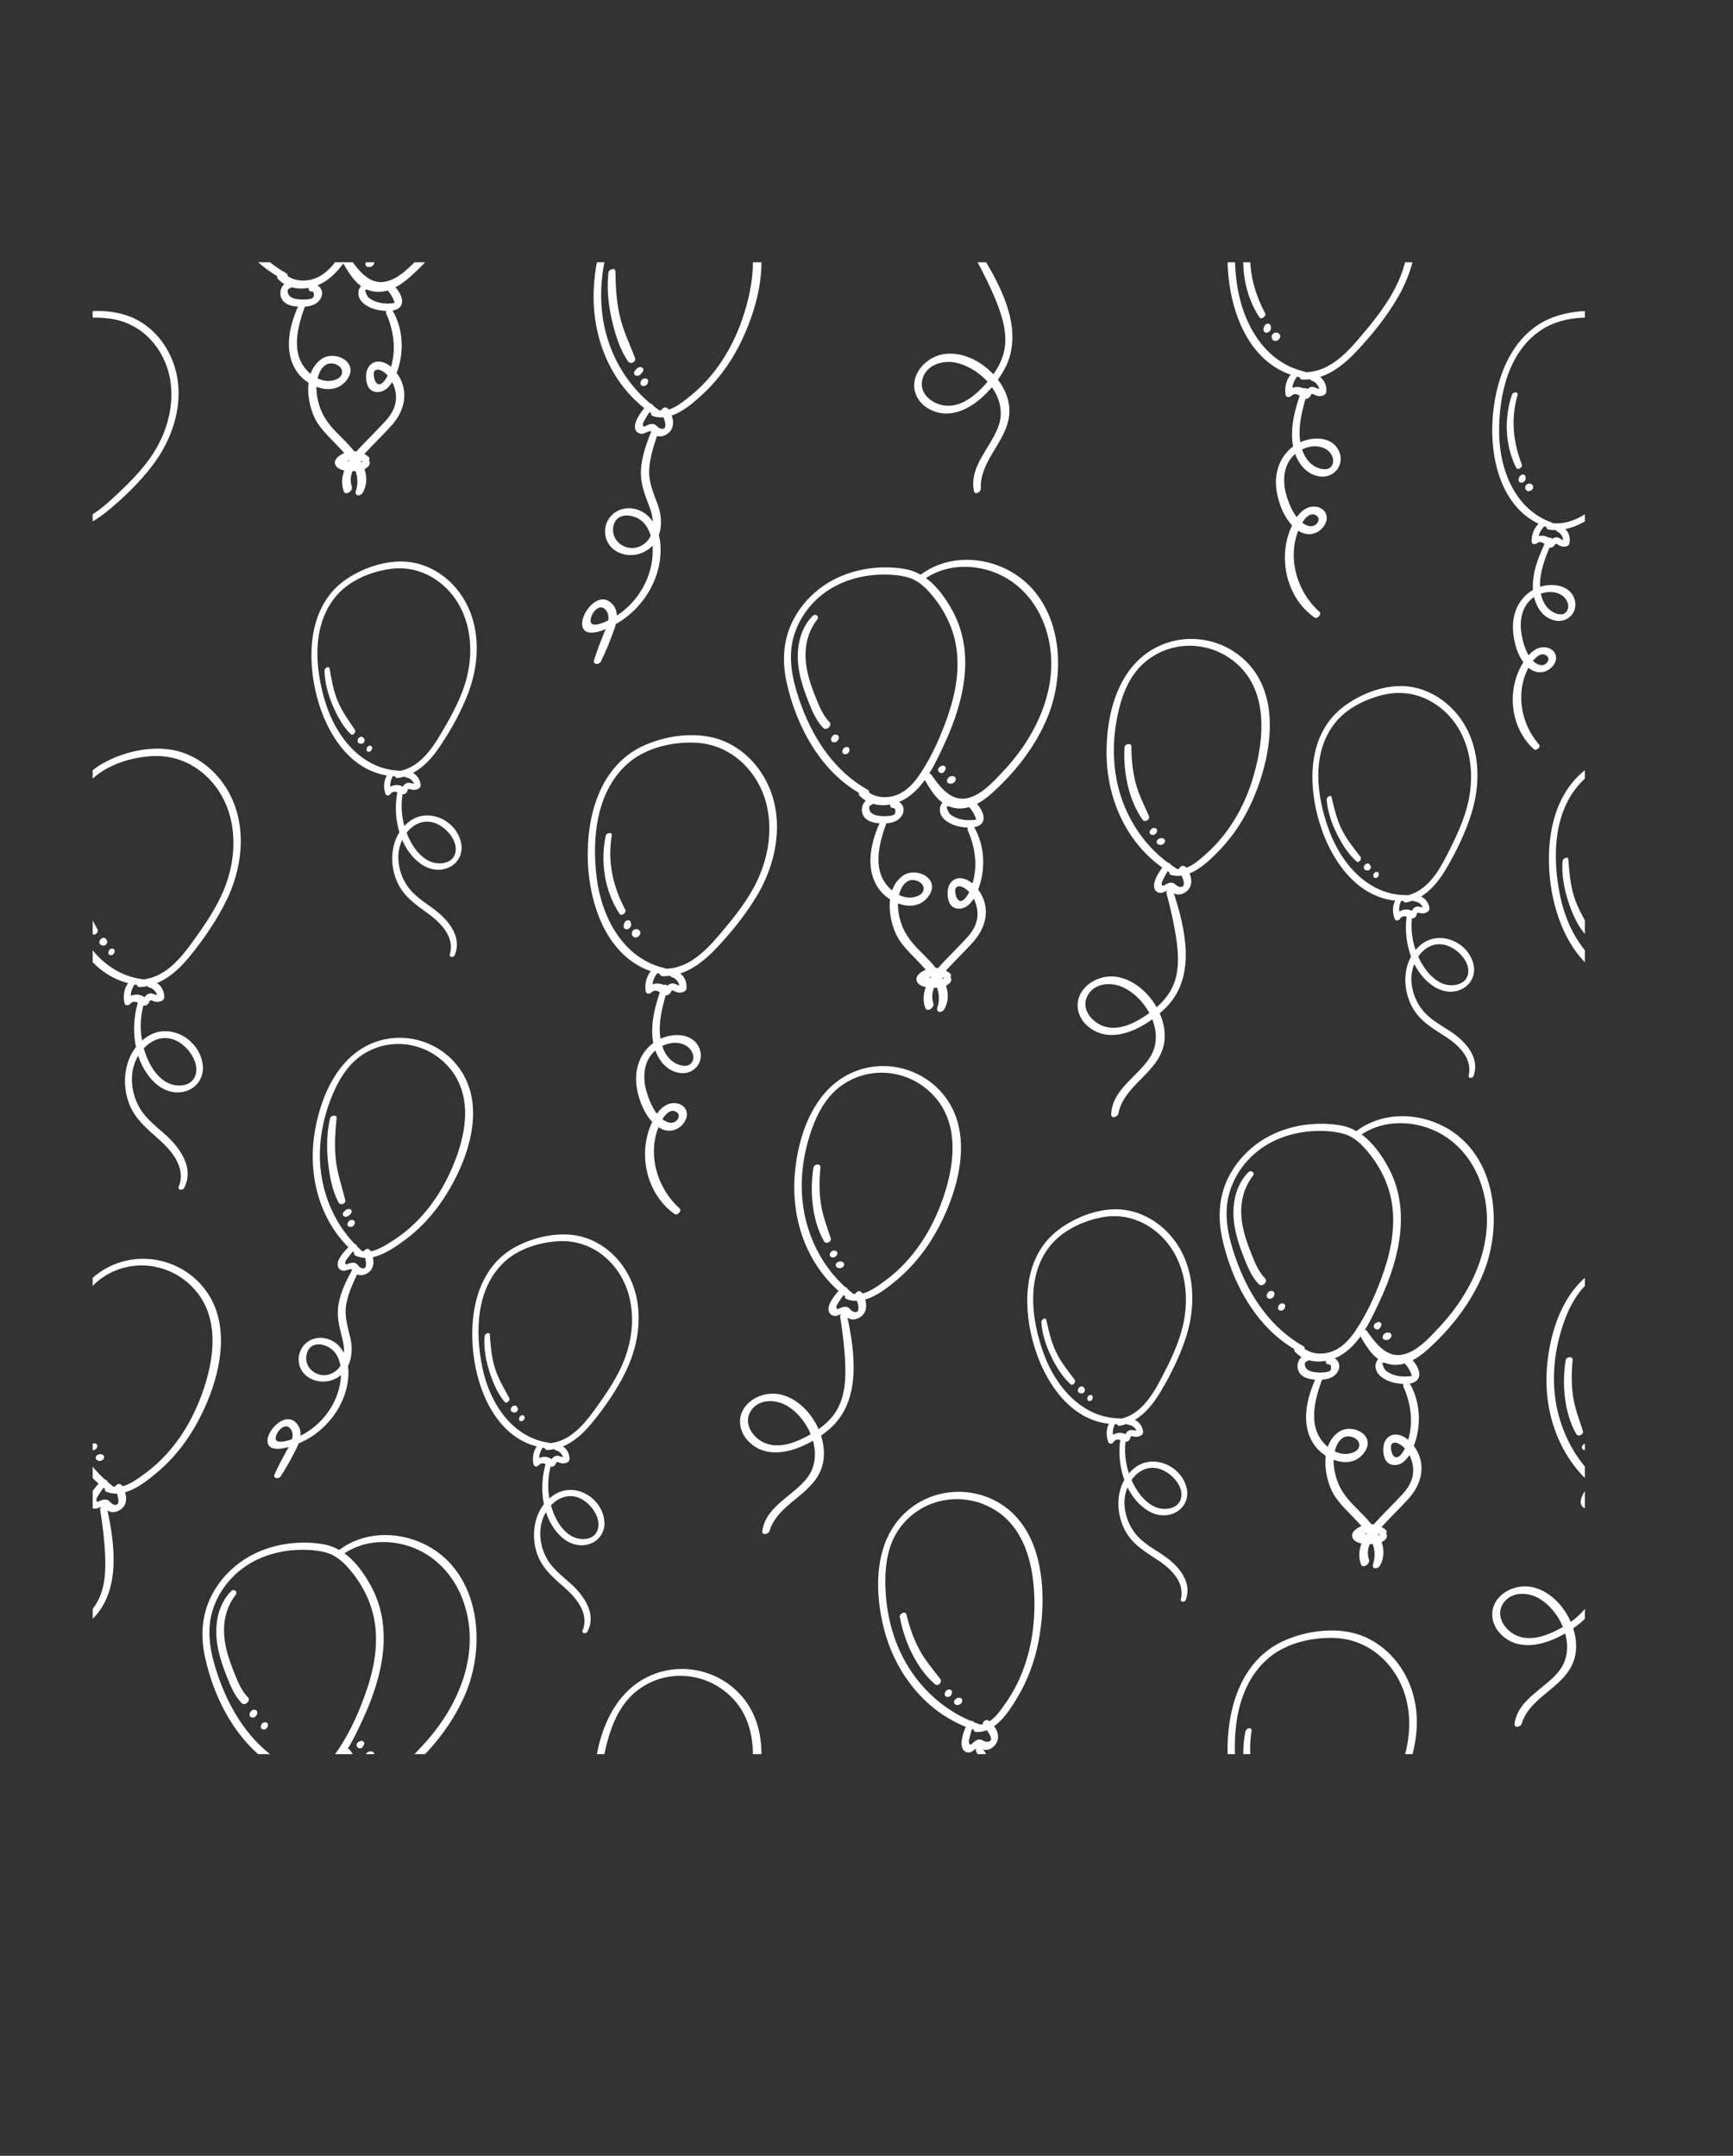 <?xml version="1.0" encoding="UTF-8"?> <svg xmlns="http://www.w3.org/2000/svg" xmlns:xlink="http://www.w3.org/1999/xlink" id="Layer_1" data-name="Layer 1" viewBox="0 0 5806.75 7225.28"><rect x="0" y="0" width="5806.75" height="7225.28" fill="#333333" stroke="none"/> <defs> <style>.cls-1{fill:none;}.cls-2{clip-path:url(#clip-path);}.cls-3{fill:#fff;}</style> <clipPath id="clip-path" transform="translate(310.44 879.07)"> <rect class="cls-1" width="5000" height="5000"></rect> </clipPath> </defs> <g class="cls-2"> <path class="cls-3" d="M-110.9,872.3c-124.67-44.54-175.39-179.13-176.43-302-1.06-126.51,31.81-275.63,147-347.11,58-36,135.69-43.77,202.14-33.79,60.93,9.15,113.26,41.45,149.86,90.82,77.44,104.46,62,243.2-2.34,350C171.67,692.73,117.27,744.93,64,794,15.37,838.78-44,883.48-113.78,873.63c-13.27-1.87-22.59,20.19-6.49,22.46,64.26,9.06,122.61-23.49,170.74-63,54.7-44.89,108.35-97.22,151.07-153.66,81.65-107.89,118.57-255.4,52.05-379.91-28-52.43-73.4-96.23-129.23-117.77-67.66-26.1-152.3-23.25-220.7-1C-237,226.48-296.34,376.45-308.25,512c-12.86,146.57,28.55,328.32,187.19,378,10.21,3.2,22.31-13.44,10.16-17.78Z" transform="translate(310.44 879.07)"></path> <path class="cls-3" d="M-145.59,869.73c-22.68,13.38-33.61,41-32.66,66.43.34,9.05,10.74,10.39,17,5.88,25.22-18.29,34.49,29.71,57.42,9.09,2.13-1.92,4.08-7,7-7.55,2.74-.56,9.63,5,12.55,6.25,8.66,3.75,15.3,4.35,24.27,1.51,3.5-1.11,7.33-5.06,8.08-8.71,5.26-25.6-5.78-48-29.35-59.31-10.65-5.1-23.5,13.18-11,19.32a34.79,34.79,0,0,1,18.79,38.69q4.05-4.35,8.08-8.71c-6.47,2-19.69-10.18-27.64-10.67a22.65,22.65,0,0,0-13.21,3.12c-3.92,2.31-12,8.35-6.35,9.57,7.15,1.55-5-9.08-7.09-10.59A41.86,41.86,0,0,0-136,917.32c-13.18-2.62-25.85,1-36.51,8.89l17,5.88c-1-21.62,7.71-35.12,22.07-50.13,8.91-9.32-2.85-17.72-12.15-12.23Z" transform="translate(310.44 879.07)"></path> <path class="cls-3" d="M-128,929.37c-24.1,49.48-47.64,104.14-46.37,160.27,1,46.41,22.78,98,71.74,110.59,43.11,11.09,81.52-27,68.13-70.45-15.92-51.65-81.75-56.39-124.36-39-50.09,20.45-79.39,68.7-81.93,121.74-2.35,49.06,14.05,117,54.64,148.73,17.78,13.91,40,17.23,60.24,6.73,16.75-8.69,32.17-27.38,29-47.36-3.39-21.13-24.89-31.81-44.7-30.33-24.32,1.82-42.89,19.9-56.55,38.58-66.08,90.36-56.57,227.55,27.1,302.9,7.85,7.07,25-7,17.52-15.45-43.92-50-66-118.46-58.19-184.55,3.88-32.8,15.63-65.29,35-92.14,9.51-13.18,30.14-35.51,48.24-21.22,9.76,7.7,7.51,19-1.59,26.35-10.37,8.33-22.4,6.26-33.15-.49-30.21-19-43.42-65-49.05-98-6.85-40.16-1-85.58,30-114.74,27.53-25.92,75.92-37.25,108.23-13.29,15,11.08,24.79,35,13,51.87-11.21,16-33.07,9.75-47.18,1.4-36.35-21.51-44.86-68.19-41.4-107.15,4-45.07,22.31-87.68,40.08-128.78,5.83-13.48-12.92-17.5-18.42-6.21Z" transform="translate(310.44 879.07)"></path> <path class="cls-3" d="M-244.44,444c-26.48,78.2-23.26,170.63,14.39,244.82,4.72,9.3,22.49-1.39,19-10.52-29.66-76.62-37.31-153.37-14.63-233.17,3.62-12.71-15.37-11-18.72-1.13Z" transform="translate(310.44 879.07)"></path> <path class="cls-3" d="M-220,720.65c-.44,1.23-.89,2.45-1.32,3.68-.18.52-.4,1-.56,1.57-.72,2.37-.33,4.18,0,6.57l1.17,2.43a6.38,6.38,0,0,0,3.11,2.54,10.63,10.63,0,0,0,7,1,15.6,15.6,0,0,0,11.52-10c1.39-3.68.33-7.68-.17-11.45l-1.07-2.22a5.78,5.78,0,0,0-2.84-2.31,9.7,9.7,0,0,0-6.34-.88,14.15,14.15,0,0,0-10.5,9.16Z" transform="translate(310.44 879.07)"></path> <path class="cls-3" d="M-199.44,756.36l.45,1.24,3-10.47-.21.22-2,2.76a9.62,9.62,0,0,0-1.49,4.46,5.29,5.29,0,0,0-.05,2.95,7,7,0,0,0,1.45,4.08l1.42,1.68a6.83,6.83,0,0,0,3.34,2.72,7.94,7.94,0,0,0,4.27,1.23,10.82,10.82,0,0,0,4.82-.68,12.17,12.17,0,0,0,4.76-2.23c2.65-2,5.17-4.73,6-8.06.68-2.87.66-6-1.17-8.49l-1.3-1.76-2.05-2.07a7.83,7.83,0,0,0-4.1-1.61,6.16,6.16,0,0,0-3.1-.19,11,11,0,0,0-4.87,1.07l-.38.18,10.88.66-1.14-.75-2.26-1.16a8.24,8.24,0,0,0-4-.41,6.44,6.44,0,0,0-2.81.51,10.64,10.64,0,0,0-4.17,2,16.49,16.49,0,0,0-4.1,4.47,8.23,8.23,0,0,0-1.3,3.87,6.94,6.94,0,0,0,.12,3.83Z" transform="translate(310.44 879.07)"></path> <path class="cls-3" d="M4061.21,366.54c-139.67-31.9-211.41-170-228.24-301.93-17.33-135.81-1.1-300.28,113.51-391.84,57.68-46.07,140.22-64.4,212.91-62.18,66.65,2,127,30,172.68,78.42,96.59,102.34,97.71,253.43,42.27,376.42-32.44,72-84.22,135-135.24,194.63-46.48,54.3-104.52,109.93-180.81,108.29-14.49-.31-21.69,24.58-4.1,25,70.22,1.51,128.76-40.94,175.43-89.54,53-55.23,104-118.33,142.68-184.47,73.94-126.39,94.73-289.64,7.31-414.93-36.81-52.76-91.19-94-153.94-110-76.06-19.39-166.66-5.49-237.32,27.16C3843.07-311.35,3798.46-142.59,3803,4.65c4.93,159.15,72.7,349.18,249.55,382.3,11.38,2.14,22.24-17.3,8.63-20.41Z" transform="translate(310.44 879.07)"></path> <path class="cls-3" d="M4023.61,368.22c-22.67,17.29-30.88,48.35-26.6,75.57,1.52,9.69,12.88,9.8,19,4.16,24.76-22.89,40.87,27.51,62.87,2.41,2-2.33,3.49-8,6.6-9,2.88-.94,11,4.14,14.29,5.12,9.79,2.91,17,2.72,26.27-1.48,3.62-1.64,7.23-6.39,7.57-10.4,2.37-28.18-12.35-50.84-39.13-60-12.1-4.12-23.56,17.17-9.39,22.18A37.66,37.66,0,0,1,4110.22,436l7.56-10.4c-6.69,3-22.46-8.42-31.06-7.93a24.55,24.55,0,0,0-13.8,5c-3.93,3-11.85,10.52-5.61,11.11,7.88.75-6.5-9.13-9-10.48a45.34,45.34,0,0,0-18.29-5.15c-14.5-1.13-27.65,4.41-38.1,14.22l19,4.15c-3.84-23.1,3.79-38.73,17.3-56.7,8.38-11.15-5.33-18.68-14.62-11.59Z" transform="translate(310.44 879.07)"></path> <path class="cls-3" d="M4050.17,430.07c-19.57,56.25-37.88,118-29.32,178.16,7.07,49.75,37,102.39,91.25,109.67,47.75,6.41,84.16-39.42,64.19-84.43-23.72-53.47-95.06-50.14-138.63-26-51.21,28.38-76.52,84-72.46,141.31,3.75,53,30.07,123.91,77.75,152.85,20.88,12.67,45.22,13.39,65.6-.48,16.89-11.49,31.07-33.54,25.07-54.61-6.34-22.27-30.82-31-51.92-26.87-25.9,5.07-43.55,26.87-55.83,48.69-59.45,105.57-31.67,251.78,67.88,322.05,9.35,6.59,25.94-10.7,16.86-18.84-53.6-48.1-86.11-118.86-86.16-190.88,0-35.75,8.44-72.17,25.83-103.5,8.54-15.39,27.85-42,49.13-29,11.48,7,10.5,19.5,1.66,28.53-10.07,10.28-23.27,9.59-35.68,3.71-34.9-16.52-55-64.29-65.26-99-12.5-42.29-12-91.85,17.56-127.16,26.28-31.37,76.83-49.74,114.62-28.13,17.48,10,31.13,34.5,20.59,54.09-10,18.59-34.3,14.7-50.53,7.54-41.82-18.46-56.93-67.55-58.2-109.85-1.48-49,12.75-97.09,26.59-143.53,4.54-15.24-16.13-17.15-20.59-4.31Z" transform="translate(310.44 879.07)"></path> <path class="cls-3" d="M3862.89-76.65c-18.45,87.43-3.16,186.35,46.8,261.26,6.26,9.39,24-4.37,19-13.74-41.68-78.55-59.72-160-45.56-248.7,2.26-14.13-17.93-9.88-20.26,1.18Z" transform="translate(310.44 879.07)"></path> <path class="cls-3" d="M3924.54,217.54c-.32,1.37-.64,2.75-.95,4.12-.13.59-.29,1.18-.39,1.77-.48,2.63.17,4.53.86,7l1.57,2.48a7,7,0,0,0,3.67,2.32,11.48,11.48,0,0,0,7.61.15,16.91,16.91,0,0,0,11.1-12.28c1-4.13-.63-8.3-1.65-12.28-.48-.75-1-1.5-1.43-2.25a6.38,6.38,0,0,0-3.35-2.13,10.55,10.55,0,0,0-6.93-.13,15.32,15.32,0,0,0-10.11,11.19Z" transform="translate(310.44 879.07)"></path> <path class="cls-3" d="M3951.23,253.28l.64,1.28,1.92-11.64-.2.26c-.6,1.08-1.2,2.15-1.81,3.22a10.35,10.35,0,0,0-1,5,5.76,5.76,0,0,0,.33,3.18,7.47,7.47,0,0,0,2.08,4.19l1.74,1.63a7.46,7.46,0,0,0,3.93,2.49,8.57,8.57,0,0,0,4.75.77,11.65,11.65,0,0,0,5.09-1.34,13.1,13.1,0,0,0,4.84-3c2.58-2.5,4.94-5.74,5.36-9.42.37-3.17,0-6.52-2.34-9l-1.62-1.73-2.47-2a8.58,8.58,0,0,0-4.61-1.2,6.8,6.8,0,0,0-3.35.19,12,12,0,0,0-5.11,1.78l-.37.25,11.77-.69-1.32-.67-2.58-1a9,9,0,0,0-4.34.07,6.91,6.91,0,0,0-3,.91,11.29,11.29,0,0,0-4.22,2.63,17.74,17.74,0,0,0-3.84,5.32,8.87,8.87,0,0,0-.9,4.33,7.46,7.46,0,0,0,.62,4.1Z" transform="translate(310.44 879.07)"></path> <path class="cls-3" d="M1917.29,2365.85c-139.67-31.9-211.41-170-228.24-301.93-17.34-135.81-1.11-300.28,113.51-391.84,57.67-46.07,140.21-64.4,212.9-62.18,66.66,2,127,30,172.68,78.42,96.59,102.35,97.71,253.43,42.28,376.43-32.44,72-84.22,135-135.24,194.62-46.48,54.3-104.53,109.93-180.81,108.29-14.5-.31-21.7,24.58-4.11,25,70.23,1.51,128.77-40.94,175.43-89.54,53-55.23,104-118.33,142.69-184.46,73.94-126.4,94.73-289.65,7.31-414.94-36.81-52.76-91.19-94-154-110-76-19.39-166.65-5.49-237.31,27.16C1699.15,1688,1654.54,1856.72,1659.1,2004c4.93,159.16,72.71,349.18,249.55,382.3,11.39,2.14,22.25-17.3,8.64-20.41Z" transform="translate(310.44 879.07)"></path> <path class="cls-3" d="M1879.68,2367.53c-22.66,17.29-30.87,48.35-26.59,75.58,1.52,9.68,12.87,9.79,19,4.15,24.76-22.88,40.88,27.51,62.88,2.41,2-2.33,3.49-8,6.6-9,2.87-.94,11,4.14,14.28,5.12,9.79,2.92,17,2.72,26.28-1.48,3.62-1.64,7.23-6.39,7.57-10.4,2.37-28.18-12.36-50.84-39.14-60-12.09-4.12-23.56,17.17-9.38,22.18a37.65,37.65,0,0,1,25.14,39.17l7.57-10.4c-6.7,3-22.47-8.42-31.07-7.93A24.56,24.56,0,0,0,1929,2422c-3.92,3-11.85,10.51-5.6,11.1,7.88.75-6.5-9.13-9-10.48a45.43,45.43,0,0,0-18.3-5.15c-14.5-1.13-27.64,4.41-38.1,14.22l19,4.15c-3.83-23.1,3.8-38.72,17.31-56.7,8.38-11.15-5.33-18.68-14.63-11.59Z" transform="translate(310.44 879.07)"></path> <path class="cls-3" d="M1906.24,2429.38c-19.57,56.25-37.87,118-29.32,178.17,7.07,49.74,37,102.38,91.25,109.66,47.75,6.41,84.16-39.42,64.2-84.43-23.72-53.47-95.07-50.14-138.64-26-51.2,28.38-76.51,84-72.46,141.32,3.75,53,30.07,123.9,77.76,152.84,20.88,12.67,45.22,13.39,65.6-.48,16.88-11.49,31.07-33.54,25.07-54.6-6.35-22.28-30.83-31-51.92-26.88-25.91,5.07-43.55,26.88-55.84,48.69-59.45,105.57-31.67,251.78,67.89,322.05,9.34,6.6,25.93-10.7,16.86-18.84-53.6-48.09-86.12-118.86-86.16-190.88,0-35.75,8.44-72.17,25.83-103.5,8.54-15.39,27.85-42,49.13-29,11.48,7,10.5,19.5,1.66,28.53-10.07,10.28-23.28,9.59-35.68,3.72-34.91-16.53-55-64.3-65.27-99-12.5-42.28-12-91.85,17.57-127.15,26.27-31.38,76.83-49.75,114.62-28.14,17.47,10,31.12,34.5,20.58,54.09-10,18.59-34.29,14.7-50.52,7.54-41.82-18.46-56.94-67.54-58.21-109.85-1.47-49,12.75-97.09,26.59-143.53,4.54-15.24-16.12-17.15-20.59-4.31Z" transform="translate(310.44 879.07)"></path> <path class="cls-3" d="M1719,1922.66c-18.44,87.43-3.15,186.35,46.8,261.26,6.27,9.39,24-4.37,19-13.73-41.68-78.55-59.73-160-45.56-248.71,2.25-14.13-17.93-9.88-20.27,1.18Z" transform="translate(310.44 879.07)"></path> <path class="cls-3" d="M1780.61,2216.85c-.31,1.37-.63,2.75-.94,4.12-.13.59-.29,1.18-.4,1.77-.47,2.64.18,4.53.87,7.05l1.57,2.47a6.94,6.94,0,0,0,3.67,2.33,11.54,11.54,0,0,0,7.61.14,16.88,16.88,0,0,0,11.09-12.28c1-4.13-.62-8.3-1.64-12.28l-1.44-2.25a6.31,6.31,0,0,0-3.34-2.13,10.55,10.55,0,0,0-6.93-.13,15.35,15.35,0,0,0-10.12,11.19Z" transform="translate(310.44 879.07)"></path> <path class="cls-3" d="M1807.31,2252.59c.21.43.42.85.64,1.28q.94-5.82,1.91-11.64l-.19.27c-.61,1.07-1.21,2.14-1.81,3.21a10.36,10.36,0,0,0-1,5,5.76,5.76,0,0,0,.33,3.18,7.51,7.51,0,0,0,2.09,4.2l1.73,1.62a7.39,7.39,0,0,0,3.94,2.49,8.62,8.62,0,0,0,4.74.78,11.8,11.8,0,0,0,5.09-1.35,13.1,13.1,0,0,0,4.84-3c2.58-2.49,4.94-5.74,5.37-9.42.36-3.17,0-6.52-2.34-9l-1.62-1.73-2.47-2a8.5,8.5,0,0,0-4.61-1.21,6.72,6.72,0,0,0-3.36.2,11.8,11.8,0,0,0-5.1,1.77l-.38.25,11.78-.69-1.32-.67-2.58-.94a8.73,8.73,0,0,0-4.34.07,6.69,6.69,0,0,0-3,.9,11.54,11.54,0,0,0-4.23,2.63,17.74,17.74,0,0,0-3.84,5.32,9.11,9.11,0,0,0-.9,4.34,7.44,7.44,0,0,0,.63,4.09Z" transform="translate(310.44 879.07)"></path> <path class="cls-3" d="M1892.89,491.88c-103.66-74-169.3-191.56-185.06-317.27-8.71-69.45-2.86-140.32,14.53-208,17.34-67.52,45.32-134.9,101.57-179,100-78.37,242.25-62.49,326,31.5C2239.86-80,2217.11,72.87,2176.7,190.44c-22.79,66.3-56,129-100.16,183.6a493.37,493.37,0,0,1-74.88,74.7c-28,22.43-70.36,58.29-108.79,45.32-13.1-4.42-31.26,16.1-15.84,21.31,63.19,21.32,129-37.38,171.61-77.59,50.67-47.78,91.42-105.27,122.19-167.64C2230,150.11,2274-20,2208-145.67c-62.09-118.25-206.26-170.44-329.7-121.5C1735.9-210.71,1684.85-48.12,1679,93.36c-6.72,162.57,59.88,324.14,197.6,416,9.06,6,26.44-10.19,16.29-17.44Z" transform="translate(310.44 879.07)"></path> <path class="cls-3" d="M1855.74,479.55c-14.56,18.23-44.76,53.79-37.5,79.52,2.78,9.87,11.25,15.67,21.34,15.8,10.26.13,23.17-11.08,31.59-7.89,5.29,2,8,8.72,12.82,11.92a29.15,29.15,0,0,0,14.32,4.54c12.29.79,24.61-5,33.35-13.41,22.19-21.28,12.79-57.08-3.58-79-7.94-10.63-26.5-.7-21.94,11.83,3.93,10.78,27.91,61-2,54.75-12.74-2.67-15.22-16.84-31.14-15.71-4.93.35-9.4,2-13.94,3.86-6.62,2.66-14.72,10.22-15.44-1.5-.43-6.84,7.93-18.44,11.17-24.24a239.28,239.28,0,0,1,21-30.87c10.48-13.41-11.32-20.58-20.09-9.6Z" transform="translate(310.44 879.07)"></path> <path class="cls-3" d="M1874.09,561.37c-17.39,42.55-34,87.57-36.78,133.91-2.65,45,12.17,82.22,28,123.24,16.89,43.71,22.43,102.68-25.06,130.39-43.84,25.59-102.28-7.59-96.12-59.37,6.77-56.87,76.12-47.76,104.56-13.88s31.44,84.31,25.36,126.26c-11.74,81.15-64.56,155.23-136.91,193.6-12.54,6.65-70.82,36.72-68.74,3.92,1.44-22.5,28.59-59.37,50.44-34.69,20.88,23.58,2.09,59.5-7.66,83.78-11.32,28.19-22.38,56.13-31.14,85.24-4.77,15.85,17.15,15.77,22.86,4.17,17.15-34.86,31.77-71.15,44.8-107.76,9.57-26.87,15.5-58.47-4.39-82.35-38.06-45.71-88.26,5.45-100.29,45.2-6.86,22.67-2.93,46.47,24.73,48.14,25.44,1.54,55.14-12.9,77.22-24.3,50.29-26,92.17-67.29,120.35-116.2s42.89-107,36.16-163.6c-6.59-55.35-41-110.09-101.75-112.69-51.28-2.19-91.4,42.24-81.26,93.38,11,55.6,75.15,76.46,123.52,55.57,65.16-28.14,73.31-102.33,51.35-161.59-14.61-39.45-30.94-74.83-28.51-118,2.48-44.31,17.9-86.49,31.76-128.22,5.06-15.23-17.6-16.16-22.53-4.12Z" transform="translate(310.44 879.07)"></path> <path class="cls-3" d="M1728.23,33.79c-5.77,51.44-.75,104.17,10.46,154.56,10.82,48.67,26.75,103.27,55.85,144.31,8,11.23,27.68.58,22.75-12.26-18.52-48.15-40.55-92.82-51.76-143.74-10.67-48.47-13.27-97.38-14-146.85-.17-12.72-22.2-6.27-23.34,4Z" transform="translate(310.44 879.07)"></path> <path class="cls-3" d="M1837.38,374l3.33-4.07c.56-.67,1.15-1.33,1.67-2a16.53,16.53,0,0,0,2.72-6.6c.88-3.7-1.68-7.5-4.88-9.05-3.9-1.9-8.36-1.07-12.08.77-4.72,2.33-8.1,7.13-11.55,11-4,4.53-3.1,12.77,2.74,15.27,6.53,2.8,13.75-.08,18.05-5.34Z" transform="translate(310.44 879.07)"></path> <path class="cls-3" d="M1860.48,403l.66-3.69a6.67,6.67,0,0,0-.47-4.12,6.44,6.44,0,0,0-2.16-3.52l-2.33-1.56a9,9,0,0,0-4.3-1,7,7,0,0,0-3.15.18,11.73,11.73,0,0,0-4.81,1.58l-2.85,2a13.94,13.94,0,0,0-3.76,5l-1.14,3.67a10.37,10.37,0,0,0-.78,5.71l.92,2.7a9,9,0,0,0,4.11,3.83,9.18,9.18,0,0,0,4.4,1,10.83,10.83,0,0,0,4.85-.47,12.36,12.36,0,0,0,4.72-2.33,11.6,11.6,0,0,0,3.72-3.43,12.18,12.18,0,0,0,2.37-5.58Z" transform="translate(310.44 879.07)"></path> <path class="cls-3" d="M897.57,3309.06C810,3229.52,762.25,3113.9,761.4,2996.22c-.47-65,12.64-129.76,36.05-190.32,23.35-60.4,56.5-119.51,113.2-154.07,100.76-61.42,230.28-31.27,297.31,64.55,72,102.89,34.33,241.44-15.74,345.49-28.24,58.68-65.71,113-112.4,158.47a458.07,458.07,0,0,1-77.2,60.76c-28.28,17.65-71.26,46.11-105.3,30-11.6-5.5-30.59,11.46-16.93,17.94,56,26.55,123-20.44,166.76-52.89,51.95-38.56,95.79-87.17,131-141.35,67.69-104.28,126.77-256.41,79.57-379.54-44.41-115.85-171.72-179.69-290.93-148-137.5,36.58-202.3,181-223.1,310.89-23.9,149.24,19.94,305.54,137,405.24,7.7,6.56,25.5-6.52,16.92-14.31Z" transform="translate(310.44 879.07)"></path> <path class="cls-3" d="M864.64,3293.64c-15.41,15.22-47.14,44.74-43.25,69.27,1.5,9.41,8.67,15.68,18,16.9s22.58-7.69,30-3.84c4.66,2.43,6.41,8.91,10.53,12.39a27,27,0,0,0,12.72,5.75c11.25,2.07,23.25-2,32.22-8.74,22.79-17.22,18-51.27,5.3-73.26-6.17-10.68-24.37-3.54-21.53,8.51,2.45,10.38,19.11,59.34-7.75,50.31-11.47-3.86-12.22-17.2-27-17.89-4.59-.22-8.9.85-13.29,2-6.39,1.74-14.69,7.83-14.08-3.07.36-6.35,9.33-16.14,12.95-21.14a222.88,222.88,0,0,1,22.72-26.19c11.14-11.23-8.2-20.22-17.49-11Z" transform="translate(310.44 879.07)"></path> <path class="cls-3" d="M872.67,3371.12c-20.68,37.35-40.95,77.07-48.52,119.52-7.33,41.19,2.28,77.17,12.44,116.74,10.82,42.16,9.51,97.17-37.32,117.56-43.22,18.83-93.52-18.14-82.19-65.23,12.43-51.73,75.42-35.78,98-1.42s19.82,81.19,9.65,119.24c-19.67,73.58-76.46,136.17-147.38,163.68-12.3,4.78-69.34,26.16-63.84-3.87,3.77-20.59,32.84-51.65,50.31-26.51,16.69,24-4.56,55.12-16.2,76.46-13.51,24.77-26.75,49.34-38,75.24-6.13,14.11,14.1,16.42,20.63,6.34,19.62-30.29,37.06-62.18,53.07-94.54,11.75-23.74,20.66-52.24,4.91-76.44-30.14-46.31-82-4.58-97.44,30.77-8.79,20.17-7.77,42.56,17.58,47.11,23.3,4.19,52.27-5.9,73.87-14,49.23-18.47,92.36-52,123.68-94.09s51.22-94.07,51.17-147c0-51.77-25.87-106-81.59-115-47.07-7.61-88.92,29-85.13,77.29,4.11,52.5,61,78.72,107.9,64.72,63.17-18.87,78.76-86.42,65-143.48-9.18-38-20.39-72.4-13.45-112,7.12-40.61,25.93-77.84,43.27-114.84,6.32-13.49-14.49-16.82-20.34-6.24Z" transform="translate(310.44 879.07)"></path> <path class="cls-3" d="M795.55,2868.53c-10.92,46.83-12,96-7.18,143.73,4.69,46.07,13.44,98.17,35.81,139.2,6.13,11.23,25.48,3.55,22.32-8.83-11.84-46.44-27.3-90-32.09-138.23-4.57-45.88-1.64-91.29,3.11-137,1.23-11.75-19.79-8.2-22,1.13Z" transform="translate(310.44 879.07)"></path> <path class="cls-3" d="M859.2,3194.29l3.52-3.39c.58-.57,1.2-1.11,1.76-1.7a15.38,15.38,0,0,0,3.22-5.79c1.22-3.32-.73-7.1-3.51-8.89-3.39-2.17-7.6-1.89-11.23-.6-4.61,1.64-8.25,5.7-11.86,8.94-4.18,3.74-4.25,11.44.86,14.39,5.73,3.29,12.7,1.42,17.24-3Z" transform="translate(310.44 879.07)"></path> <path class="cls-3" d="M877.36,3223.57c.33-1.12.67-2.23,1-3.34a6.11,6.11,0,0,0,0-3.85,5.86,5.86,0,0,0-1.61-3.48c-.65-.57-1.31-1.13-2-1.69a8.28,8.28,0,0,0-3.87-1.37,6.55,6.55,0,0,0-2.92-.18,10.88,10.88,0,0,0-4.61.94l-2.84,1.49a13,13,0,0,0-4,4.25c-.48,1.08-1,2.17-1.45,3.26a9.62,9.62,0,0,0-1.34,5.18l.55,2.59a8.32,8.32,0,0,0,3.38,4,8.47,8.47,0,0,0,4,1.4,10,10,0,0,0,4.52.1,11.54,11.54,0,0,0,4.61-1.64,10.78,10.78,0,0,0,3.81-2.76,11.44,11.44,0,0,0,2.8-4.88Z" transform="translate(310.44 879.07)"></path> <path class="cls-3" d="M163.79,2402.42c-139.16-20.51-220-150.22-246.57-278-27.39-131.6-24.12-293.82,81-392.23,52.91-49.51,132.29-73.79,203.61-77.2,65.39-3.12,126.62,19.66,175,63.51C479.28,1811.25,492,1959,447.15,2083.68c-26.22,72.93-72.06,138.62-117.42,200.86-41.33,56.72-93.87,115.62-168.66,119.87-14.22.81-19.35,25.72-2.1,24.74,68.84-3.9,122.88-50,164.83-101.09,47.67-58.14,92.7-123.81,125.49-191.5,62.67-129.39,70.49-290.76-24.69-406.68-40.08-48.81-96.47-85-159.12-95.87-75.93-13.14-163.53,7.42-230.19,44.8-137,76.86-167.74,245.46-152,389.22,17,155.4,98,336.18,273.59,355,11.31,1.21,20.45-18.64,6.89-20.64Z" transform="translate(310.44 879.07)"></path> <path class="cls-3" d="M127.11,2407c-20.85,18.66-26.51,49.68-20.23,76,2.23,9.36,13.35,8.59,18.89,2.61,22.48-24.3,42.12,23.79,61.72-2.47,1.82-2.44,2.81-8.09,5.77-9.33,2.74-1.15,11.07,3.21,14.38,3.91,9.8,2.1,16.84,1.36,25.6-3.47,3.42-1.88,6.59-6.8,6.61-10.75.16-27.77-16-48.82-42.91-55.7-12.15-3.11-21.74,18.61-7.48,22.42a37,37,0,0,1,27.62,36.41l6.61-10.76c-6.33,3.45-22.64-6.52-31-5.38a24.12,24.12,0,0,0-13.12,6c-3.61,3.22-10.79,11.2-4.64,11.3,7.78.12-7.06-8.43-9.58-9.57a44.55,44.55,0,0,0-18.3-3.64c-14.28,0-26.72,6.44-36.2,16.84l18.9,2.61c-5.53-22.32.74-38.19,12.58-56.82,7.35-11.56-6.65-17.88-15.2-10.22Z" transform="translate(310.44 879.07)"></path> <path class="cls-3" d="M152,2479.68c-27,88.79-13.85,206,58.14,271.75,28.37,25.89,67.23,38.57,104.58,25.79,35.66-12.2,57.37-45.28,54.48-82.87-6.59-85.74-104.9-147-181.07-102.25-79.73,46.85-97.5,154.61-63,234.93,21.82,50.86,65.25,83.54,104.86,119.88,40.91,37.54,81.78,92.46,58.64,150.58-4.81,12.07,12.71,14.61,17.76,5,34.74-66.08-12.63-133.15-60.85-176.94C216,2898.73,182.94,2874,161.18,2840A188.49,188.49,0,0,1,133,2716.47c9.83-80.41,92.49-155,168.42-94.22,28.34,22.68,56.31,67.05,42.14,104.58-15,39.71-68.16,38.34-98.68,19.74-38.67-23.55-61.74-70.25-73.58-112.4a276.73,276.73,0,0,1,1-151.88c4.33-14.92-16.42-15.05-20.21-2.61Z" transform="translate(310.44 879.07)"></path> <path class="cls-3" d="M-74.7,2006.68c-3.75,43.42,4.55,89.31,17.52,130.64,12.33,39.32,29.91,81.71,56.75,113.45,7.15,8.46,21.78-5.81,17.07-14.48-20.57-37.88-41.62-72.66-54.08-114.43-11.84-39.67-14.85-79.27-17.92-120.29-.91-12.21-18.57-3.71-19.34,5.11Z" transform="translate(310.44 879.07)"></path> <path class="cls-3" d="M46.43,2271.34l-1.28-1.6q1.2,2.25,2.38,4.51a10.87,10.87,0,0,0-1.27-3.51c-.26-.39-.52-.78-.77-1.17.29.88.59,1.77.89,2.65l-.06-.25.12,2.94,0-.23-.13-3a6.85,6.85,0,0,0-1.79-3.89,4.4,4.4,0,0,0-2.06-2,4.61,4.61,0,0,0-2.59-1.2,8,8,0,0,0-4.41-.36l-3.08.81-3,1.57a12.59,12.59,0,0,0-3.81,3.74,7.92,7.92,0,0,0-1.8,3,7.22,7.22,0,0,0-1,3.09,9.26,9.26,0,0,0-.2,4.56l.93,2.74,1.73,2.31,2.4,1.61c2.69,1.43,6.16.82,8.87-.05l.18-.06-6,.82.27,0-2.68-.76a14.58,14.58,0,0,0,5,1.6l-2.49-.7,1.75,1a6.76,6.76,0,0,0,3.71.67,8.28,8.28,0,0,0,4-.72l2.58-1.36a10.94,10.94,0,0,0,3.3-3.23,12.13,12.13,0,0,0,2.73-6.58l-.12-2.6a7.81,7.81,0,0,0-2.3-4.37Z" transform="translate(310.44 879.07)"></path> <path class="cls-3" d="M62.3,2322.21c12.56-1,17.14-23.12,1.87-21.93-12.57,1-17.14,23.13-1.87,21.93Z" transform="translate(310.44 879.07)"></path> <path class="cls-3" d="M2969-101.15c-120.21-41.33-216.44-135.18-267.24-251-28.07-64-42.62-133.46-45.22-203.18-2.59-69.54,5-142,46.32-200.15,73.39-103.4,214-128.63,320.89-62.51,114.73,71,136.4,223.75,131.15,347.73-3,69.91-16.91,139.38-43.67,204.15a492.33,492.33,0,0,1-50.41,92.75c-20.42,29.42-50.76,75.77-91.22,74.28-13.79-.51-25.33,24.29-9.1,24.89,66.52,2.45,112.78-72.41,142.16-123,34.9-60.13,57.55-126.72,69.27-195.14,22.54-131.68,16.27-306.93-82.6-408.43-93-95.5-245.8-104.46-350-22.55-120.21,94.48-122.85,264.57-88.24,401.6,39.77,157.46,149.41,293.14,307.28,341.86,10.38,3.2,22.4-17.27,10.63-21.32Z" transform="translate(310.44 879.07)"></path> <path class="cls-3" d="M2929.91-102.39c-8.75,21.58-27.55,64.19-13.29,86.75,5.47,8.65,15.22,11.79,24.91,9.05,9.85-2.79,19-17.18,28-16.52,5.63.41,10.11,6.07,15.65,7.75a29.12,29.12,0,0,0,15,.28c12-2.74,22.11-11.8,28.09-22.3,15.19-26.68-4-58.26-25.87-74.58-10.62-7.92-25.56,6.86-17.64,17.55,6.83,9.2,44.06,50.46,13.7,53-12.95,1.06-19.35-11.79-34.26-6.19-4.62,1.73-8.42,4.62-12.25,7.66-5.57,4.42-11.17,14-15.2,2.94-2.34-6.41,2.36-19.89,3.8-26.36a238.33,238.33,0,0,1,11.32-35.5c6.22-15.81-16.69-16.48-22-3.48Z" transform="translate(310.44 879.07)"></path> <path class="cls-3" d="M2959.9-9.82c25.23,46.1,48.58,93.23,68.25,142,20.51,50.85,37.43,107.16,26.55,162.34-9.54,48.4-40.41,90.69-74,125.57-32,33.24-75.42,65.48-124.21,60.24-41.52-4.47-86.65-37.86-77.15-84.45,10.7-52.51,70.28-69.81,116.24-58.69,86.34,20.88,171.13,115.36,141.14,207.35-24.13,74.05-100.89,137.84-83.74,221.83,3.19,15.61,23.49,3.89,23-8.27-4.18-98,96.28-163.26,95.83-261.16-.47-101.09-114.16-201.43-214.53-189.91-45.2,5.2-88.37,37.71-101.33,82.15-12.58,43.2,11,84.58,49.75,104.2,98.73,49.93,200.21-49.94,246.1-128.65C3125.43,238.37,3049,88.66,2980-22.61,2972.93-34,2954-20.68,2959.9-9.82Z" transform="translate(310.44 879.07)"></path> <path class="cls-3" d="M2704.74-459.2c14.34,79.65,55,171.19,117.59,224.89,10.25,8.79,25.75-7.25,17.77-17.68-25.26-33-51.38-63.05-71-100.12-19.27-36.48-32.37-75.1-42.08-115.12-3.51-14.46-24.54-4.33-22.32,8Z" transform="translate(310.44 879.07)"></path> <path class="cls-3" d="M2865.94-191.67c14.3-.71,20.21-25.72,2.83-24.85-14.31.71-20.22,25.72-2.83,24.85Z" transform="translate(310.44 879.07)"></path> <path class="cls-3" d="M2903.12-188.73c-.73,0-1.48,0-2.21,0a12.89,12.89,0,0,0-4.88,1.42l-2.83,1.39-2.62,2.1-2.11,2.6a10.34,10.34,0,0,0-1.75,4.28,5.82,5.82,0,0,0-.33,2.86,5,5,0,0,0,.42,2.71,4.28,4.28,0,0,0,1.18,2.39,6.14,6.14,0,0,0,3,2.68c.31.15.62.31.94.44a11.74,11.74,0,0,0,6.13,1l2.39-.2a10.63,10.63,0,0,0,4.54-1.44,11.91,11.91,0,0,0,4.24-2.94,11.78,11.78,0,0,0,2.95-4.22,10.49,10.49,0,0,0,1.47-4.54c.19-2.81-.29-6-2.52-8l-2.31-1.65a10.28,10.28,0,0,0-5.68-.91Z" transform="translate(310.44 879.07)"></path> <path class="cls-3" d="M63.41,4098.63c-98-77.75-156.5-196.37-165.67-320.46-5.07-68.57,4.2-137.79,24.65-203.33,20.38-65.37,51.19-130.06,108.58-170.51,102-71.88,240.75-49.19,318.2,47.19,83.17,103.48,53.21,252.31,7.7,365.61C331.2,3881,295.5,3940.9,249.44,3992.22a484.75,484.75,0,0,1-77.18,69.53c-28.58,20.6-71.93,53.66-109,39-12.62-5-31.47,14.24-16.6,20.12,60.92,24.07,128.38-30.22,172.21-67.53C271,4009,313.82,3954.65,347.12,3895c64.08-114.78,115.71-279.43,57.25-406-55-119.1-193.81-177.49-317.33-135.66-142.5,48.27-200.71,205.2-213.52,343.68-14.71,159.13,42.54,320.95,173,417.9,8.58,6.38,26.44-8.68,16.85-16.29Z" transform="translate(310.44 879.07)"></path> <path class="cls-3" d="M27.58,4084.68C12.4,4101.83-19,4135.2-13.18,4160.81c2.24,9.81,10.25,15.93,20.15,16.56s23.28-9.71,31.38-6.16c5.09,2.23,7.39,8.95,12,12.33a28.66,28.66,0,0,0,13.82,5.17c12,1.39,24.39-3.7,33.38-11.48,22.83-19.77,15.4-55.36.44-77.67-7.26-10.83-26-2-22.11,10.5,3.31,10.77,24.33,61.26-4.65,53.61-12.37-3.26-14.09-17.28-29.76-17-4.86.09-9.33,1.53-13.87,3.09-6.63,2.28-14.95,9.29-15.07-2.25-.08-6.72,8.7-17.68,12.17-23.21a234.68,234.68,0,0,1,22.13-29.23c11-12.63-10.08-20.75-19.23-10.42Z" transform="translate(310.44 879.07)"></path> <path class="cls-3" d="M25.07,4180.39c8.29,51,14.5,102.43,16.77,154.12,2.37,53.9-.4,111.69-28.58,159.32-24.71,41.78-67.22,70.9-109.82,92.25-40.6,20.34-91.44,36-135,15.17-37.06-17.75-68-63.53-43.9-103.64,27.14-45.21,88.09-41.73,127.08-16.35,73.27,47.68,121,163.12,63,238.65-46.67,60.79-138.79,94.81-150.41,178.35-2.16,15.53,20.52,11.31,24-.14,28.24-92.27,142.85-119.91,174.52-210.89,32.7-93.94-39.89-224.31-136.79-246.51-43.64-10-94.35,6-120.94,43-25.84,35.95-17.56,82.06,12,113,75.23,78.69,202.13,19.29,270.5-38.69,109.77-93.09,87.94-257,60.41-382.88-2.83-12.94-24.82-6.76-22.86,5.26Z" transform="translate(310.44 879.07)"></path> <path class="cls-3" d="M-64.36,3679.82c-12.81,78.6-5.12,176.85,35.38,247.2,6.63,11.52,26.26,1.71,22.28-10.58-12.62-38.89-27-75.34-33-116.15-5.92-40.16-5.41-80.28-1.3-120.6,1.48-14.57-21.35-12.06-23.34.13Z" transform="translate(310.44 879.07)"></path> <path class="cls-3" d="M-2.5,3980.88c13.5,4,27.18-17.24,10.77-22.13-13.51-4-27.19,17.23-10.77,22.13Z" transform="translate(310.44 879.07)"></path> <path class="cls-3" d="M31,3995.79c-.68-.23-1.37-.48-2.06-.68a12.53,12.53,0,0,0-5-.29l-3.09.37-3.11,1.08L15,3998a10,10,0,0,0-3,3.39,5.74,5.74,0,0,0-1.24,2.55,4.74,4.74,0,0,0-.5,2.64,4.11,4.11,0,0,0,.31,2.61,6,6,0,0,0,1.88,3.46c.24.24.48.49.73.72a11.44,11.44,0,0,0,5.37,2.93c.75.21,1.52.4,2.28.6a10.29,10.29,0,0,0,4.68.15,11.77,11.77,0,0,0,4.9-1.34,11.59,11.59,0,0,0,4.12-2.95,10.24,10.24,0,0,0,2.85-3.72c1.1-2.56,1.7-5.66.29-8.25L36,3998.5a10.1,10.1,0,0,0-5-2.71Z" transform="translate(310.44 879.07)"></path> <path class="cls-3" d="M2543,3452.69c-98-77.76-156.49-196.38-165.67-320.47-5.06-68.56,4.21-137.79,24.65-203.33,20.39-65.36,51.2-130.06,108.58-170.51,102-71.88,240.75-49.19,318.21,47.19,83.17,103.49,53.21,252.31,7.7,365.61-25.67,63.89-61.38,123.77-107.44,175.09a484.68,484.68,0,0,1-77.17,69.53c-28.59,20.6-71.93,53.66-109,39-12.63-5-31.47,14.23-16.6,20.11,60.91,24.08,128.37-30.22,172.21-67.53,52.09-44.34,94.93-98.7,128.23-158.34,64.08-114.77,115.7-279.43,57.25-406-55-119.09-193.81-177.49-317.34-135.65-142.5,48.26-200.7,205.2-213.51,343.68-14.72,159.12,42.53,320.94,173,417.9,8.59,6.37,26.45-8.68,16.85-16.29Z" transform="translate(310.44 879.07)"></path> <path class="cls-3" d="M2507.22,3438.73c-15.19,17.15-46.59,50.52-40.76,76.13,2.24,9.82,10.25,15.93,20.14,16.56,10.06.64,23.29-9.7,31.38-6.16,5.09,2.24,7.4,8.95,12,12.34a28.82,28.82,0,0,0,13.82,5.17c12,1.38,24.39-3.71,33.37-11.49,22.84-19.77,15.41-55.36.45-77.67-7.26-10.83-26-2-22.12,10.5,3.32,10.78,24.33,61.26-4.64,53.61-12.37-3.26-14.1-17.28-29.76-17-4.86.1-9.33,1.53-13.88,3.09-6.62,2.28-14.94,9.29-15.07-2.24-.07-6.73,8.71-17.69,12.17-23.22a236.49,236.49,0,0,1,22.14-29.23c11-12.63-10.08-20.75-19.23-10.42Z" transform="translate(310.44 879.07)"></path> <path class="cls-3" d="M2504.7,3534.44c8.3,51,14.51,102.43,16.78,154.12,2.37,53.9-.4,111.69-28.58,159.33-24.71,41.77-67.22,70.89-109.83,92.24-40.59,20.34-91.44,36-135,15.17-37.06-17.75-68-63.53-43.91-103.64,27.15-45.21,88.09-41.73,127.09-16.35,73.26,47.68,121,163.12,63,238.65-46.67,60.79-138.8,94.81-150.42,178.35-2.16,15.53,20.52,11.31,24-.14,28.23-92.27,142.85-119.91,174.51-210.89,32.71-93.94-39.89-224.3-136.79-246.51-43.63-10-94.35,6-120.93,43-25.84,35.95-17.56,82.07,12,113,75.23,78.69,202.13,19.29,270.5-38.69,109.77-93.09,87.94-257,60.41-382.88-2.83-12.94-24.82-6.76-22.87,5.26Z" transform="translate(310.44 879.07)"></path> <path class="cls-3" d="M2415.28,3033.87c-12.81,78.61-5.12,176.85,35.37,247.2,6.63,11.52,26.27,1.71,22.28-10.58-12.62-38.89-27-75.34-33-116.15-5.92-40.16-5.42-80.28-1.31-120.6,1.49-14.56-21.35-12.06-23.33.13Z" transform="translate(310.44 879.07)"></path> <path class="cls-3" d="M2477.14,3334.93c13.5,4,27.18-17.24,10.77-22.13-13.51-4-27.19,17.24-10.77,22.13Z" transform="translate(310.44 879.07)"></path> <path class="cls-3" d="M2510.67,3349.84c-.69-.22-1.37-.48-2.06-.68a12.77,12.77,0,0,0-5-.29l-3.08.37-3.12,1.09-2.81,1.72a10.14,10.14,0,0,0-3,3.39,5.85,5.85,0,0,0-1.24,2.55,5,5,0,0,0-.5,2.65,4.27,4.27,0,0,0,.31,2.61,6.06,6.06,0,0,0,1.89,3.46l.73.72a11.53,11.53,0,0,0,5.36,2.92c.76.21,1.52.4,2.28.6a10.34,10.34,0,0,0,4.69.15,11.58,11.58,0,0,0,4.89-1.34,11.73,11.73,0,0,0,4.13-2.94,10.36,10.36,0,0,0,2.85-3.73c1.09-2.55,1.7-5.66.28-8.25-.53-.76-1.06-1.53-1.6-2.29a10.23,10.23,0,0,0-5-2.71Z" transform="translate(310.44 879.07)"></path> <path class="cls-3" d="M3627.77,2029.43c-105.5-67.2-176-179.13-197.94-301.61-12.13-67.67-10.07-137.48,3.48-204.78,13.52-67.13,37.47-134.66,90.36-180.83,94-82,234.37-73.83,321.38,14,93.43,94.33,79,245.45,45.48,362.85-18.92,66.21-48.24,129.46-88.74,185.27a484.29,484.29,0,0,1-69.57,77.14c-26.3,23.45-66,60.81-104.36,50.08-13.07-3.66-29.82,17.42-14.43,21.72,63.08,17.65,124.56-43.33,164.3-85,47.23-49.49,84.21-108,111.16-170.75,51.87-120.79,86.18-289.9,14.94-409.76-67-112.76-211.13-156.48-329.66-102.09-136.75,62.74-178.4,224.86-176.82,363.92,1.83,159.8,75.51,314.82,215.34,397.76,9.2,5.45,25.4-11.37,15.08-18Z" transform="translate(310.44 879.07)"></path> <path class="cls-3" d="M3590.69,2019.26c-13.33,18.62-41.12,55.07-32.66,79.93,3.24,9.54,11.84,14.79,21.74,14.39,10.07-.4,22.16-12.06,30.58-9.37,5.29,1.7,8.28,8.14,13.19,11a28.79,28.79,0,0,0,14.29,3.71c12.09.14,23.87-6.21,32-14.88,20.67-22,9.6-56.65-7.59-77.3-8.34-10-26,.69-20.91,12.73,4.41,10.38,30.54,58.42.93,53.81-12.65-2-15.81-15.73-31.36-13.8-4.82.6-9.12,2.48-13.48,4.51-6.35,2.95-13.9,10.79-15.22-.68-.77-6.67,6.83-18.48,9.7-24.35a235.92,235.92,0,0,1,19-31.36c9.59-13.7-12.17-19.6-20.2-8.37Z" transform="translate(310.44 879.07)"></path> <path class="cls-3" d="M3598.09,2114.72c13.53,49.91,25,100.37,32.63,151.55,7.93,53.37,11.16,111.14-11.94,161.43-20.26,44.11-59.53,77.46-99.7,103.11-38.27,24.43-87.22,45.29-132.69,29.05-38.7-13.82-74.2-56.15-54.39-98.54,22.32-47.78,83.3-50.62,124.71-29.41,77.81,39.84,137.19,149.74,87.34,230.85-40.13,65.29-128.24,108.66-131.15,193-.55,15.67,21.57,9.13,23.87-2.62,18.54-94.7,129.68-134,151.77-227.82,22.81-96.82-62.89-219-161.56-231-44.44-5.43-93.22,15.75-115.84,55.29-22,38.43-9,83.44,23.63,111.13,83,70.48,203-1.72,265-66.47,99.55-103.94,60.88-264.75,20.48-387.07-4.16-12.58-25.39-4.16-22.2,7.6Z" transform="translate(310.44 879.07)"></path> <path class="cls-3" d="M3457.36,1626.08c-4.61,79.51,13.2,176.43,60.76,242.21,7.78,10.77,26.3-1,21.06-12.82-16.57-37.38-34.65-72.14-44.85-112.11-10-39.34-13.69-79.3-13.78-119.83,0-14.63-22.48-9.78-23.19,2.55Z" transform="translate(310.44 879.07)"></path> <path class="cls-3" d="M3550,1919.13c13.85,2.6,25.26-20,8.42-23.13-13.85-2.61-25.25,20-8.42,23.13Z" transform="translate(310.44 879.07)"></path> <path class="cls-3" d="M3584.93,1930.49c-.71-.16-1.42-.34-2.13-.47a12.71,12.71,0,0,0-5,.23l-3,.69-3,1.4-2.62,2a10.08,10.08,0,0,0-2.66,3.68,5.83,5.83,0,0,0-1,2.67,4.81,4.81,0,0,0-.22,2.68,4.17,4.17,0,0,0,.58,2.56,6,6,0,0,0,2.23,3.25c.27.21.53.44.8.64a11.41,11.41,0,0,0,5.64,2.35l2.33.37a10.38,10.38,0,0,0,4.67-.34,11.55,11.55,0,0,0,4.73-1.84,11.73,11.73,0,0,0,3.81-3.36,10.22,10.22,0,0,0,2.44-4c.83-2.65,1.11-5.8-.57-8.23l-1.83-2.12a10.11,10.11,0,0,0-5.22-2.17Z" transform="translate(310.44 879.07)"></path> <path class="cls-3" d="M4889.1,872.3c-124.67-44.54-175.39-179.13-176.43-302-1.06-126.51,31.81-275.63,147-347.11,57.95-36,135.69-43.77,202.14-33.79,60.93,9.15,113.26,41.45,149.86,90.82,77.44,104.46,62,243.2-2.34,350-37.63,62.49-92,114.69-145.35,163.8-48.58,44.74-107.92,89.44-177.73,79.59-13.27-1.87-22.59,20.19-6.49,22.46,64.26,9.06,122.61-23.49,170.74-63,54.7-44.89,108.35-97.22,151.07-153.66,81.65-107.89,118.57-255.4,52.05-379.91-28-52.43-73.4-96.23-129.23-117.77-67.66-26.1-152.3-23.25-220.7-1C4763,226.48,4703.66,376.45,4691.75,512c-12.86,146.57,28.55,328.32,187.19,378,10.21,3.2,22.31-13.44,10.16-17.78Z" transform="translate(310.44 879.07)"></path> <path class="cls-3" d="M4854.41,869.73c-22.68,13.38-33.61,41-32.66,66.43.34,9.05,10.74,10.39,17,5.88,25.22-18.29,34.49,29.71,57.42,9.09,2.13-1.92,4.08-7,7-7.55,2.74-.56,9.63,5,12.55,6.25,8.66,3.75,15.3,4.35,24.27,1.51,3.5-1.11,7.33-5.06,8.08-8.71,5.26-25.6-5.78-48-29.35-59.31-10.65-5.1-23.5,13.18-11,19.32a34.79,34.79,0,0,1,18.79,38.69q4.05-4.35,8.08-8.71c-6.47,2-19.69-10.18-27.64-10.67a22.65,22.65,0,0,0-13.21,3.12c-3.92,2.31-12,8.35-6.35,9.57,7.15,1.55-5-9.08-7.09-10.59a41.86,41.86,0,0,0-16.22-6.73c-13.18-2.62-25.85,1-36.51,8.89l17,5.88c-1-21.62,7.71-35.12,22.07-50.13,8.91-9.32-2.85-17.72-12.15-12.23Z" transform="translate(310.44 879.07)"></path> <path class="cls-3" d="M4872,929.37c-24.1,49.48-47.64,104.14-46.37,160.27,1.05,46.41,22.78,98,71.74,110.59,43.11,11.09,81.52-27,68.13-70.45-15.92-51.65-81.75-56.39-124.36-39-50.09,20.45-79.38,68.7-81.93,121.74-2.35,49.06,14.05,117,54.64,148.73,17.78,13.91,40,17.23,60.24,6.73,16.75-8.69,32.17-27.38,29-47.36-3.39-21.13-24.89-31.81-44.7-30.33-24.32,1.82-42.89,19.9-56.55,38.58-66.08,90.36-56.57,227.55,27.1,302.9,7.85,7.07,25-7,17.52-15.45-43.92-50-66-118.46-58.19-184.55,3.88-32.8,15.63-65.29,35-92.14,9.51-13.18,30.14-35.51,48.24-21.22,9.76,7.7,7.51,19-1.59,26.35-10.37,8.33-22.4,6.26-33.15-.49-30.21-19-43.42-65-49.05-98-6.85-40.16-1-85.58,30-114.74,27.53-25.92,75.92-37.25,108.23-13.29,14.95,11.08,24.79,35,13,51.87-11.21,16-33.07,9.75-47.18,1.4-36.35-21.51-44.86-68.19-41.4-107.15,4-45.07,22.31-87.68,40.08-128.78,5.83-13.48-12.92-17.5-18.42-6.21Z" transform="translate(310.44 879.07)"></path> <path class="cls-3" d="M4755.56,444c-26.48,78.2-23.26,170.63,14.39,244.82,4.72,9.3,22.49-1.39,19-10.52-29.66-76.62-37.31-153.37-14.63-233.17,3.62-12.71-15.37-11-18.72-1.13Z" transform="translate(310.44 879.07)"></path> <path class="cls-3" d="M4780,720.65c-.44,1.23-.89,2.45-1.32,3.68-.18.52-.4,1-.56,1.57-.72,2.37-.33,4.18,0,6.57l1.17,2.43a6.38,6.38,0,0,0,3.11,2.54,10.63,10.63,0,0,0,7,1,15.6,15.6,0,0,0,11.52-10c1.39-3.68.33-7.68-.17-11.45l-1.07-2.22a5.78,5.78,0,0,0-2.84-2.31,9.7,9.7,0,0,0-6.34-.88,14.15,14.15,0,0,0-10.5,9.16Z" transform="translate(310.44 879.07)"></path> <path class="cls-3" d="M4800.56,756.36l.45,1.24,3-10.47-.21.22-2,2.76a9.62,9.62,0,0,0-1.49,4.46,5.29,5.29,0,0,0-.05,2.95,7,7,0,0,0,1.45,4.08l1.42,1.68a6.83,6.83,0,0,0,3.34,2.72,7.94,7.94,0,0,0,4.27,1.23,10.82,10.82,0,0,0,4.82-.68,12.17,12.17,0,0,0,4.76-2.23c2.65-2,5.17-4.73,6-8.06.68-2.87.66-6-1.17-8.49l-1.3-1.76-2.05-2.07a7.83,7.83,0,0,0-4.1-1.61,6.16,6.16,0,0,0-3.1-.19,11,11,0,0,0-4.87,1.07l-.38.18,10.88.66-1.14-.75-2.26-1.16a8.24,8.24,0,0,0-4-.41,6.44,6.44,0,0,0-2.81.51,10.64,10.64,0,0,0-4.17,2,16.49,16.49,0,0,0-4.1,4.47,8.23,8.23,0,0,0-1.3,3.87,6.94,6.94,0,0,0,.12,3.83Z" transform="translate(310.44 879.07)"></path> <path class="cls-3" d="M5163.79,2402.42c-139.16-20.51-220-150.22-246.57-278-27.39-131.6-24.12-293.82,81-392.23,52.91-49.51,132.29-73.79,203.61-77.2,65.39-3.12,126.62,19.66,175,63.51,102.39,92.75,115.08,240.54,70.26,365.18-26.22,72.93-72.06,138.62-117.42,200.86-41.33,56.72-93.87,115.62-168.66,119.87-14.22.81-19.35,25.72-2.1,24.74,68.84-3.9,122.88-50,164.83-101.09,47.67-58.14,92.7-123.81,125.49-191.5,62.67-129.39,70.49-290.76-24.69-406.68-40.08-48.81-96.47-85-159.12-95.87-75.93-13.14-163.53,7.42-230.19,44.8-137,76.86-167.74,245.46-152,389.22,17,155.4,98,336.18,273.59,355,11.31,1.21,20.45-18.64,6.89-20.64Z" transform="translate(310.44 879.07)"></path> <path class="cls-3" d="M5127.11,2407c-20.85,18.66-26.51,49.68-20.23,76,2.23,9.36,13.35,8.59,18.89,2.61,22.48-24.3,42.12,23.79,61.72-2.47,1.82-2.44,2.81-8.09,5.77-9.33,2.74-1.15,11.07,3.21,14.38,3.91,9.8,2.1,16.84,1.36,25.6-3.47,3.42-1.88,6.59-6.8,6.61-10.75.16-27.77-16-48.82-42.91-55.7-12.15-3.11-21.74,18.61-7.48,22.42a37,37,0,0,1,27.62,36.41l6.61-10.76c-6.33,3.45-22.64-6.52-31-5.38a24.12,24.12,0,0,0-13.12,6c-3.61,3.22-10.79,11.2-4.64,11.3,7.78.12-7.06-8.43-9.58-9.57a44.55,44.55,0,0,0-18.3-3.64c-14.28,0-26.72,6.44-36.2,16.84l18.9,2.61c-5.53-22.32.74-38.19,12.58-56.82,7.35-11.56-6.65-17.88-15.2-10.22Z" transform="translate(310.44 879.07)"></path> <path class="cls-3" d="M5152,2479.68c-27,88.79-13.85,206,58.14,271.75,28.37,25.89,67.23,38.57,104.58,25.79,35.66-12.2,57.37-45.28,54.48-82.87-6.59-85.74-104.9-147-181.07-102.25-79.73,46.85-97.5,154.61-63,234.93,21.82,50.86,65.25,83.54,104.86,119.88,40.91,37.54,81.78,92.46,58.64,150.58-4.81,12.07,12.71,14.61,17.76,5,34.74-66.08-12.63-133.15-60.85-176.94-29.54-26.82-62.59-51.51-84.35-85.55A188.49,188.49,0,0,1,5133,2716.47c9.83-80.41,92.49-155,168.42-94.22,28.34,22.68,56.31,67.05,42.14,104.58-15,39.71-68.16,38.34-98.68,19.74-38.67-23.55-61.74-70.25-73.58-112.4a276.73,276.73,0,0,1,1-151.88c4.33-14.92-16.42-15.05-20.21-2.61Z" transform="translate(310.44 879.07)"></path> <path class="cls-3" d="M4925.3,2006.68c-3.75,43.42,4.55,89.31,17.52,130.64,12.33,39.32,29.91,81.71,56.75,113.45,7.15,8.46,21.78-5.81,17.07-14.48-20.57-37.88-41.62-72.66-54.08-114.43-11.84-39.67-14.85-79.27-17.92-120.29-.91-12.21-18.57-3.71-19.34,5.11Z" transform="translate(310.44 879.07)"></path> <path class="cls-3" d="M5046.43,2271.34l-1.28-1.6q1.2,2.25,2.38,4.51a10.87,10.87,0,0,0-1.27-3.51c-.26-.39-.52-.78-.77-1.17.29.88.59,1.77.89,2.65l-.06-.25.12,2.94,0-.23-.13-3a6.85,6.85,0,0,0-1.79-3.89,4.4,4.4,0,0,0-2.06-2,4.61,4.61,0,0,0-2.59-1.2,8,8,0,0,0-4.41-.36l-3.08.81-3,1.57a12.59,12.59,0,0,0-3.81,3.74,7.92,7.92,0,0,0-1.8,3,7.22,7.22,0,0,0-1,3.09,9.26,9.26,0,0,0-.2,4.56l.93,2.74,1.73,2.31,2.4,1.61c2.69,1.43,6.16.82,8.87-.05l.18-.06-6,.82.27,0-2.68-.76a14.58,14.58,0,0,0,5,1.6l-2.49-.7,1.75,1a6.76,6.76,0,0,0,3.71.67,8.28,8.28,0,0,0,4-.72l2.58-1.36a10.94,10.94,0,0,0,3.3-3.23,12.13,12.13,0,0,0,2.73-6.58l-.12-2.6a7.81,7.81,0,0,0-2.3-4.37Z" transform="translate(310.44 879.07)"></path> <path class="cls-3" d="M5062.3,2322.21c12.56-1,17.14-23.12,1.87-21.93-12.57,1-17.14,23.13-1.87,21.93Z" transform="translate(310.44 879.07)"></path> <path class="cls-3" d="M1528.94,3956.58c-125.82-18.54-198.9-135.82-223-251.36-24.76-119-21.81-265.67,73.27-354.65,47.84-44.77,119.62-66.72,184.1-69.8,59.13-2.83,114.49,17.77,158.26,57.42,92.58,83.86,104.05,217.49,63.53,330.18-23.71,66-65.16,125.34-106.17,181.63-37.37,51.28-84.88,104.54-152.5,108.38-12.85.73-17.5,23.26-1.9,22.37,62.25-3.53,111.11-45.16,149-91.41,43.11-52.56,83.83-111.94,113.47-173.15,56.67-117,63.74-262.9-22.32-367.71-36.24-44.14-87.23-76.88-143.87-86.68-68.66-11.88-147.87,6.7-208.14,40.5-123.9,69.5-151.67,221.94-137.42,351.93,15.41,140.51,88.58,304,247.38,321,10.22,1.1,18.49-16.86,6.23-18.66Z" transform="translate(310.44 879.07)"></path> <path class="cls-3" d="M1495.77,3960.67c-18.85,16.88-24,44.93-18.29,68.73,2,8.47,12.08,7.77,17.08,2.36,20.33-22,38.09,21.51,55.81-2.23,1.65-2.2,2.54-7.31,5.22-8.44,2.47-1,10,2.9,13,3.54,8.87,1.9,15.24,1.22,23.16-3.14,3.08-1.7,6-6.15,6-9.72.15-25.11-14.46-44.14-38.8-50.36-11-2.82-19.65,16.82-6.76,20.27a33.43,33.43,0,0,1,25,32.92l6-9.73c-5.72,3.12-20.47-5.89-28-4.86a21.83,21.83,0,0,0-11.86,5.42c-3.27,2.92-9.76,10.13-4.19,10.22,7,.11-6.39-7.63-8.67-8.65a40.13,40.13,0,0,0-16.54-3.29c-12.92,0-24.16,5.82-32.73,15.22l17.08,2.36c-5-20.18.67-34.53,11.38-51.37,6.64-10.45-6-16.17-13.75-9.25Z" transform="translate(310.44 879.07)"></path> <path class="cls-3" d="M1518.31,4026.44c-24.42,80.28-12.52,186.29,52.57,245.71,25.65,23.41,60.78,34.87,94.56,23.32,32.23-11,51.87-40.94,49.25-74.93-6-77.53-94.84-132.92-163.71-92.45-72.1,42.36-88.16,139.8-57,212.41,19.73,46,59,75.54,94.82,108.4,37,33.94,73.94,83.6,53,136.15-4.35,10.92,11.49,13.21,16.06,4.52,31.41-59.75-11.42-120.39-55-160-26.7-24.25-56.59-46.57-76.26-77.35a170.46,170.46,0,0,1-25.51-111.69c8.89-72.7,83.63-140.12,152.29-85.19,25.62,20.5,50.91,60.62,38.1,94.55-13.55,35.92-61.63,34.67-89.23,17.86-35-21.3-55.83-63.53-66.53-101.64a250.24,250.24,0,0,1,.88-137.32c3.91-13.49-14.85-13.61-18.27-2.36Z" transform="translate(310.44 879.07)"></path> <path class="cls-3" d="M1313.3,3598.75c-3.39,39.26,4.11,80.76,15.84,118.13,11.15,35.55,27,73.88,51.31,102.58,6.47,7.65,19.7-5.26,15.44-13.09-18.6-34.25-37.63-65.7-48.9-103.46-10.71-35.87-13.43-71.68-16.2-108.78-.83-11-16.8-3.34-17.49,4.62Z" transform="translate(310.44 879.07)"></path> <path class="cls-3" d="M1422.83,3838.06l-1.16-1.45,2.15,4.08a9.8,9.8,0,0,0-1.15-3.17l-.7-1.06.81,2.39-.06-.23.12,2.67,0-.21-.12-2.72a6.15,6.15,0,0,0-1.62-3.52,3.9,3.9,0,0,0-1.86-1.77,4.16,4.16,0,0,0-2.34-1.08,7.12,7.12,0,0,0-4-.33l-2.78.73-2.7,1.42a11.47,11.47,0,0,0-3.45,3.38,7.49,7.49,0,0,0-1.62,2.67,6.47,6.47,0,0,0-.94,2.8,8.36,8.36,0,0,0-.17,4.13c.28.82.56,1.65.83,2.47l1.57,2.09,2.17,1.46c2.43,1.29,5.57.73,8,0l.16-.05-5.39.74.25,0-2.43-.68a13.36,13.36,0,0,0,4.49,1.45l-2.25-.63,1.58.9a6.15,6.15,0,0,0,3.36.6,7.41,7.41,0,0,0,3.58-.65l2.34-1.23a9.88,9.88,0,0,0,3-2.92,10.92,10.92,0,0,0,2.47-5.95c0-.78-.07-1.57-.1-2.35a7.15,7.15,0,0,0-2.08-4Z" transform="translate(310.44 879.07)"></path> <path class="cls-3" d="M1437.18,3884.06c11.35-.89,15.49-20.91,1.68-19.83-11.36.89-15.49,20.91-1.68,19.83Z" transform="translate(310.44 879.07)"></path> <path class="cls-3" d="M3443.82,3874.75c-127.18-.15-216.44-105.63-257-216.48-41.71-114.16-60-259.72,21.2-361.51,40.87-51.23,108.71-83.33,172.07-95.7,58.1-11.35,115.86,1,164.9,33.93,103.74,69.59,134.42,200.15,110.62,317.53-13.92,68.68-46.35,133.44-78.79,195.07-29.56,56.14-68.86,115.71-135.22,129.29-12.61,2.58-14,25.55,1.36,22.42,61.08-12.5,103.41-60.76,134.25-112,35-58.24,66.75-122.89,87.23-187.74,39.15-124,25-269.36-75.27-360.62-42.24-38.43-97.43-63.45-154.9-65-69.65-1.83-145.34,28-200.08,70.18-112.56,86.68-118,241.55-85.08,368.1,35.57,136.8,131.6,288,291.2,281.86,10.27-.39,15.86-19.35,3.46-19.36Z" transform="translate(310.44 879.07)"></path> <path class="cls-3" d="M3411.6,3883.6c-16.22,19.42-17.22,47.91-8.16,70.64,3.22,8.09,13.07,6,17.24-.13,16.94-24.68,40.8,15.77,54.9-10.28,1.31-2.42,1.46-7.6,4-9.1,2.3-1.39,10.32,1.42,13.37,1.62,9,.59,15.24-1,22.45-6.46,2.81-2.13,5-6.94,4.51-10.48-3.49-24.86-20.7-41.58-45.68-44.22-11.28-1.2-17,19.49-3.76,21a33.43,33.43,0,0,1,29.47,29q2.25-5.25,4.51-10.49c-5.21,3.91-21.11-2.87-28.46-.75a21.75,21.75,0,0,0-11,7.07c-2.81,3.36-8.19,11.43-2.67,10.72,7-.91-7.42-6.62-9.82-7.31a40.26,40.26,0,0,0-16.85-.86c-12.78,1.87-23.06,9.26-30.18,19.8l17.24-.13c-7.86-19.25-4.33-34.27,3.83-52.49,5.06-11.3-8.29-15.12-14.94-7.15Z" transform="translate(310.44 879.07)"></path> <path class="cls-3" d="M3443.41,3945.41c-12.55,83,14.55,186.15,87.56,235.52,28.76,19.46,65.18,25.72,96.93,9.4,30.3-15.57,45.41-48,37.9-81.27-17.11-75.84-113.07-117.8-175.36-67.8-65.21,52.35-67,151.08-25.69,218.43,26.18,42.66,69.31,66.21,109.5,93.54,41.51,28.24,85.26,72,72.15,127.06-2.72,11.42,13.29,11.41,16.55,2.15,22.44-63.67-28.71-117.48-77.59-150.35-29.93-20.13-62.73-37.9-86.65-65.51a170.46,170.46,0,0,1-41.39-106.83c-1.72-73.22,62.49-150.74,138.36-106.32,28.32,16.58,59.15,52.62,51.38,88-8.22,37.5-56,43.22-85.71,30.57-37.67-16-64.42-54.78-80.53-90.94a250.23,250.23,0,0,1-19-136c1.92-13.91-16.66-11.32-18.42.31Z" transform="translate(310.44 879.07)"></path> <path class="cls-3" d="M3178.71,3551.87c2.31,39.34,15.74,79.31,32.75,114.59,16.18,33.57,37.45,69.2,65.61,94.08,7.51,6.64,18.73-8,13.38-15.19-23.35-31.19-46.74-59.56-63.35-95.3-15.78-33.94-23.65-69-31.76-105.28-2.41-10.81-17.1-.89-16.63,7.1Z" transform="translate(310.44 879.07)"></path> <path class="cls-3" d="M3321.69,3772.82l-1.36-1.27,2.72,3.73a9.67,9.67,0,0,0-1.59-3l-.85-.95,1.14,2.25-.09-.22.5,2.62v-.21l-.51-2.67a6.19,6.19,0,0,0-2.11-3.25,3.91,3.91,0,0,0-2.11-1.48,4.11,4.11,0,0,0-2.47-.74,7.26,7.26,0,0,0-4,.25l-2.65,1.13-2.46,1.8a11.28,11.28,0,0,0-2.92,3.84,7.08,7.08,0,0,0-1.22,2.88,6.42,6.42,0,0,0-.52,2.9,8.25,8.25,0,0,0,.42,4.11l1.18,2.33,1.86,1.84,2.35,1.13c2.6.92,5.62-.08,7.93-1.21l.15-.07-5.22,1.51h.25l-2.5-.33a13.57,13.57,0,0,0,4.65.79l-2.32-.31,1.69.67a6.19,6.19,0,0,0,3.41.11,7.46,7.46,0,0,0,3.46-1.16l2.13-1.56a9.76,9.76,0,0,0,2.53-3.32,11,11,0,0,0,1.58-6.24c-.15-.77-.29-1.54-.44-2.32a7.14,7.14,0,0,0-2.63-3.6Z" transform="translate(310.44 879.07)"></path> <path class="cls-3" d="M3342.54,3816.26c11.11-2.53,12.3-22.93-1.2-19.86-11.11,2.52-12.31,22.93,1.2,19.86Z" transform="translate(310.44 879.07)"></path> <path class="cls-3" d="M1025.36,1703.91c-127-6.62-210.79-116.51-245.6-229.27-35.85-116.13-46.71-262.44,39.57-360,43.42-49.07,112.81-77.68,176.72-86.81,58.6-8.38,115.66,6.92,163,42.27,100.06,74.79,124.06,206.74,94.32,322.75-17.4,67.88-53.08,130.91-88.62,190.81-32.38,54.57-74.66,112.06-141.62,122.25-12.73,1.93-15.23,24.8.21,22.45,61.64-9.38,106.37-55.42,139.77-105C1201,1567,1236,1504,1259.75,1440.3c45.41-121.8,38.72-267.73-56.82-364-40.23-40.53-94.07-68.33-151.39-72.76-69.47-5.37-146.58,20.59-203.4,59.91C731.32,1144.31,718,1298.7,744.44,1426.76c28.56,138.44,116.78,294.29,276.48,296.32,10.28.13,16.82-18.52,4.44-19.17Z" transform="translate(310.44 879.07)"></path> <path class="cls-3" d="M992.73,1711.11c-17.18,18.57-19.63,47-11.74,70.14,2.8,8.24,12.75,6.6,17.23.74,18.16-23.78,39.93,17.83,55.35-7.47,1.43-2.35,1.83-7.52,4.4-8.89,2.37-1.27,10.24,1.95,13.27,2.3,9,1.06,15.28-.21,22.75-5.3,2.92-2,5.35-6.68,5-10.24-2.22-25-18.55-42.58-43.37-46.49-11.2-1.77-18,18.6-4.82,20.82a33.41,33.41,0,0,1,28,30.42l5-10.24c-5.4,3.64-20.94-3.94-28.38-2.2a21.73,21.73,0,0,0-11.3,6.51c-3,3.2-8.76,11-3.21,10.56,7-.55-7.07-7-9.44-7.79a40.1,40.1,0,0,0-16.78-1.72c-12.86,1.22-23.51,8.07-31.16,18.24l17.23.74c-6.87-19.62-2.58-34.45,6.5-52.22,5.63-11-7.51-15.53-14.56-7.91Z" transform="translate(310.44 879.07)"></path> <path class="cls-3" d="M1021.36,1774.46c-16.76,82.22,5.06,186.65,75.45,239.68,27.74,20.89,63.79,29,96.34,14.31,31-14,47.78-45.63,42-79.23-13.23-76.62-106.93-123.41-171.69-76.63-67.79,49-74.61,147.47-36.77,216.83,24,43.94,65.86,69.65,104.6,99,40,30.31,81.48,76.27,65.59,130.56-3.3,11.27,12.69,12.07,16.42,3,25.65-62.44-22.7-118.78-69.83-154.1-28.87-21.63-60.73-41-83.21-69.84a170.47,170.47,0,0,1-35.9-108.79c2-73.22,70.08-147.37,143.6-99.14,27.43,18,56.38,55.56,46.82,90.54-10.11,37-58.09,40.32-87.15,26.18-36.81-17.92-61.55-58-75.79-94.93a250.3,250.3,0,0,1-12.06-136.8c2.64-13.8-16-12.15-18.4-.63Z" transform="translate(310.44 879.07)"></path> <path class="cls-3" d="M777,1368c.31,39.41,11.69,80,26.88,116.11,14.45,34.35,33.88,71,60.74,97.3,7.16,7,19.11-7.08,14.13-14.49-21.73-32.34-43.64-61.86-58.42-98.4-14-34.7-20.1-70.09-26.35-106.76-1.86-10.92-17-1.76-17,6.24Z" transform="translate(310.44 879.07)"></path> <path class="cls-3" d="M908.57,1595.9l-1.29-1.33q1.28,1.92,2.53,3.86a9.61,9.61,0,0,0-1.44-3l-.8-1c.34.77.69,1.54,1,2.3l-.08-.22c.12.88.25,1.76.37,2.64v-.2l-.37-2.7a6.19,6.19,0,0,0-1.94-3.35,3.94,3.94,0,0,0-2-1.59,4.13,4.13,0,0,0-2.43-.86,7.16,7.16,0,0,0-4,0l-2.7,1-2.55,1.67a11.52,11.52,0,0,0-3.12,3.69,7.21,7.21,0,0,0-1.36,2.81,6.5,6.5,0,0,0-.67,2.87,8.51,8.51,0,0,0,.21,4.13c.36.79.71,1.59,1.07,2.39l1.76,1.92c.76.42,1.52.84,2.29,1.25,2.55,1.06,5.62.21,8-.8l.16-.07-5.3,1.25h.25l-2.48-.45a13.67,13.67,0,0,0,4.61,1l-2.3-.42,1.65.74a6.1,6.1,0,0,0,3.4.29,7.42,7.42,0,0,0,3.51-1l2.21-1.45a9.82,9.82,0,0,0,2.69-3.19,10.82,10.82,0,0,0,1.9-6.15l-.32-2.33a7.16,7.16,0,0,0-2.45-3.74Z" transform="translate(310.44 879.07)"></path> <path class="cls-3" d="M927.19,1640.35c11.22-2,13.45-22.28-.19-19.9-11.22,2-13.46,22.27.19,19.9Z" transform="translate(310.44 879.07)"></path> <path class="cls-3" d="M4402.79,2120.94c-127.18,1-217.38-103.7-258.88-214.18-42.73-113.78-62.32-259.17,18-361.68,40.41-51.59,108-84.29,171.21-97.23,58-11.87,115.87,0,165.2,32.45,104.35,68.67,136.19,199,113.44,316.54-13.31,68.8-45.15,133.85-77.05,195.76-29,56.41-67.82,116.33-134.06,130.5-12.59,2.69-13.72,25.66,1.56,22.4,61-13.05,102.86-61.68,133.24-113.2,34.53-58.56,65.66-123.48,85.56-188.51,38-124.3,22.64-269.57-78.48-359.94-42.58-38-98-62.58-155.47-63.57-69.66-1.21-145.09,29.31-199.45,72-111.78,87.68-115.83,242.58-81.8,368.84,36.79,136.48,134.17,286.78,293.71,279.26,10.27-.49,15.68-19.5,3.29-19.4Z" transform="translate(310.44 879.07)"></path> <path class="cls-3" d="M4370.64,2130.08c-16,19.56-16.79,48.07-7.53,70.71,3.3,8.06,13.13,5.83,17.24-.29,16.72-24.82,40.94,15.42,54.81-10.76,1.29-2.43,1.38-7.62,3.86-9.14,2.29-1.41,10.34,1.33,13.39,1.5,9.05.52,15.23-1.13,22.39-6.65,2.79-2.16,4.94-7,4.41-10.53-3.71-24.83-21.06-41.39-46.06-43.81-11.29-1.09-16.84,19.64-3.58,21.07a33.43,33.43,0,0,1,29.73,28.7l4.41-10.53c-5.17,4-21.13-2.68-28.46-.5a21.8,21.8,0,0,0-10.89,7.18c-2.78,3.38-8.08,11.5-2.57,10.74,7-1-7.48-6.56-9.89-7.22a40.08,40.08,0,0,0-16.85-.71c-12.76,2-23,9.46-30,20.06l17.24-.29c-8-19.17-4.63-34.22,3.36-52.51,5-11.35-8.42-15-15-7Z" transform="translate(310.44 879.07)"></path> <path class="cls-3" d="M4403,2191.6c-11.81,83.08,16.21,186,89.65,234.74,28.94,19.19,65.42,25.13,97,8.53,30.16-15.84,45-48.41,37.17-81.6-17.78-75.69-114.11-116.79-176-66.23-64.74,52.92-65.67,151.67-23.74,218.64,26.56,42.42,69.9,65.59,110.33,92.57,41.76,27.86,85.9,71.26,73.28,126.4-2.62,11.45,13.39,11.29,16.57,2,21.87-63.87-29.76-117.22-78.92-149.66-30.11-19.86-63.07-37.33-87.23-64.73a170.42,170.42,0,0,1-42.35-106.45c-2.37-73.21,61.14-151.3,137.41-107.55,28.47,16.32,59.61,52.09,52.16,87.58-7.88,37.57-55.58,43.72-85.43,31.34-37.82-15.68-64.91-54.21-81.34-90.23a250.18,250.18,0,0,1-20.2-135.83c1.8-13.93-16.76-11.17-18.42.47Z" transform="translate(310.44 879.07)"></path> <path class="cls-3" d="M4134.8,1800.44c2.67,39.32,16.45,79.17,33.77,114.3,16.48,33.42,38.07,68.85,66.45,93.49,7.57,6.57,18.65-8.22,13.24-15.31-23.63-31-47.26-59.15-64.19-94.73-16.09-33.8-24.27-68.77-32.7-105-2.51-10.78-17.11-.73-16.57,7.25Z" transform="translate(310.44 879.07)"></path> <path class="cls-3" d="M4279.75,2020.11l-1.37-1.26,2.75,3.7a9.65,9.65,0,0,0-1.62-3l-.86-.94,1.17,2.24-.09-.22c.17.87.35,1.74.52,2.61v-.2l-.54-2.68a6.13,6.13,0,0,0-2.14-3.22,3.92,3.92,0,0,0-2.12-1.47,4.11,4.11,0,0,0-2.48-.71,7.23,7.23,0,0,0-4,.28l-2.64,1.16-2.45,1.82a11.3,11.3,0,0,0-2.89,3.87,7.23,7.23,0,0,0-1.19,2.88,6.58,6.58,0,0,0-.5,2.91,8.39,8.39,0,0,0,.46,4.11l1.21,2.32,1.87,1.82,2.36,1.11c2.61.9,5.62-.13,7.92-1.28l.15-.08-5.21,1.56h.25l-2.5-.31a13.35,13.35,0,0,0,4.66.75l-2.33-.28,1.7.64a6.09,6.09,0,0,0,3.41.08,7.32,7.32,0,0,0,3.45-1.19l2.12-1.57a9.85,9.85,0,0,0,2.49-3.35,10.88,10.88,0,0,0,1.53-6.25l-.46-2.31a7.1,7.1,0,0,0-2.66-3.58Z" transform="translate(310.44 879.07)"></path> <path class="cls-3" d="M4301,2063.36c11.09-2.62,12.1-23-1.37-19.85-11.09,2.62-12.1,23,1.37,19.85Z" transform="translate(310.44 879.07)"></path> <path class="cls-3" d="M5063.41,4098.63c-98-77.75-156.5-196.37-165.67-320.46-5.07-68.57,4.2-137.79,24.65-203.33,20.38-65.37,51.19-130.06,108.58-170.51,102-71.88,240.75-49.19,318.2,47.19,83.17,103.48,53.21,252.31,7.7,365.61-25.67,63.89-61.37,123.77-107.43,175.09a484.75,484.75,0,0,1-77.18,69.53c-28.59,20.6-71.93,53.66-109,39-12.62-5-31.47,14.24-16.6,20.12,60.92,24.07,128.38-30.22,172.21-67.53,52.09-44.34,94.93-98.7,128.23-158.34,64.08-114.78,115.71-279.43,57.25-406-55-119.1-193.81-177.49-317.33-135.66-142.5,48.27-200.71,205.2-213.52,343.68-14.71,159.13,42.54,320.95,173,417.9,8.58,6.38,26.44-8.68,16.85-16.29Z" transform="translate(310.44 879.07)"></path> <path class="cls-3" d="M5027.58,4084.68c-15.18,17.15-46.59,50.52-40.76,76.13,2.24,9.81,10.25,15.93,20.15,16.56s23.28-9.71,31.38-6.16c5.09,2.23,7.39,8.95,12,12.33a28.66,28.66,0,0,0,13.82,5.17c12,1.39,24.39-3.7,33.38-11.48,22.83-19.77,15.4-55.36.44-77.67-7.26-10.83-26-2-22.11,10.5,3.31,10.77,24.33,61.26-4.65,53.61-12.37-3.26-14.09-17.28-29.76-17-4.86.09-9.33,1.53-13.87,3.09-6.63,2.28-14.95,9.29-15.07-2.25-.08-6.72,8.7-17.68,12.17-23.21a234.68,234.68,0,0,1,22.13-29.23c11-12.63-10.08-20.75-19.23-10.42Z" transform="translate(310.44 879.07)"></path> <path class="cls-3" d="M5025.07,4180.39c8.29,51,14.5,102.43,16.77,154.12,2.37,53.9-.4,111.69-28.58,159.32-24.71,41.78-67.22,70.9-109.82,92.25-40.6,20.34-91.44,36-135,15.17-37.06-17.75-68-63.53-43.9-103.64,27.14-45.21,88.09-41.73,127.08-16.35,73.27,47.68,121,163.12,63,238.65-46.67,60.79-138.79,94.81-150.41,178.35-2.16,15.53,20.52,11.31,24-.14,28.24-92.27,142.85-119.91,174.52-210.89,32.7-93.94-39.89-224.31-136.79-246.51-43.64-10-94.35,6-120.94,43-25.84,35.95-17.56,82.06,12,113,75.23,78.69,202.13,19.29,270.5-38.69,109.77-93.09,87.94-257,60.41-382.88-2.83-12.94-24.82-6.76-22.86,5.26Z" transform="translate(310.44 879.07)"></path> <path class="cls-3" d="M4935.64,3679.82c-12.81,78.6-5.12,176.85,35.38,247.2,6.63,11.52,26.26,1.71,22.28-10.58-12.62-38.89-27-75.34-33-116.15-5.92-40.16-5.41-80.28-1.3-120.6,1.48-14.57-21.35-12.06-23.34.13Z" transform="translate(310.44 879.07)"></path> <path class="cls-3" d="M4997.5,3980.88c13.5,4,27.18-17.24,10.77-22.13-13.51-4-27.19,17.23-10.77,22.13Z" transform="translate(310.44 879.07)"></path> <path class="cls-3" d="M5031,3995.79c-.68-.23-1.37-.48-2.06-.68a12.53,12.53,0,0,0-5-.29l-3.09.37-3.11,1.08L5015,3998a10,10,0,0,0-3,3.39,5.74,5.74,0,0,0-1.24,2.55,4.74,4.74,0,0,0-.5,2.64,4.11,4.11,0,0,0,.31,2.61,6,6,0,0,0,1.88,3.46c.24.24.48.49.73.72a11.44,11.44,0,0,0,5.37,2.93c.75.21,1.52.4,2.28.6a10.29,10.29,0,0,0,4.68.15,11.77,11.77,0,0,0,4.9-1.34,11.59,11.59,0,0,0,4.12-2.95,10.24,10.24,0,0,0,2.85-3.72c1.1-2.56,1.7-5.66.29-8.25l-1.6-2.29a10.1,10.1,0,0,0-5-2.71Z" transform="translate(310.44 879.07)"></path> <path class="cls-3" d="M648.81,36.77C541.64-23.32,470.42-127.75,428-240.94c-24.63-65.77-45.09-138.7-33.42-209.33C404.88-512.4,439.31-569.08,486.73-610c51.5-44.43,118.36-68.4,185.69-73.57,35.4-2.73,72.82-1.52,107.38,7.3,36.28,9.27,61.26,33.36,84.63,61.32,43.63,52.23,73.54,114.78,82.13,182.58C955.63-360.81,942.71-288,920-220.12,896.41-149.4,864.47-76.28,822.54-14.37,801.94,16,775.32,44.8,739.3,56c-33.42,10.41-71.25,6.15-97-19C631.52,26.54,610.54,45.25,621,56.22c43.22,45.13,114.37,38.3,162.58,4.71,59.84-41.7,92.86-115.43,122.57-179.58C971.34-259.31,1010.83-425.29,930-568.32c-36-63.67-85-124-160.63-135.77C695.47-715.62,618-706.4,549.84-675.23,488-647,435.66-599.26,402.76-539.65,365.92-472.9,360.43-398.75,376.51-325,409.45-173.86,494-18,635.18,55.83c10.65,5.57,25.25-12.54,13.63-19.06Z" transform="translate(310.44 879.07)"></path> <path class="cls-3" d="M837.92-668.9c67.54-49,158.21-52.65,234.61-23.57,78.34,29.82,136.47,93.75,166.25,171.35,68,177.25-12.16,363.6-135.24,494.4-33.31,35.41-76,84.17-126.48,92.25-52.42,8.39-89.37-42.29-115.63-80.06-7.64-11-28.92,5.32-22.64,16.34C861.15,41,887,84.59,934.19,96.39c48.57,12.14,95-16.8,129.74-47.81,78.59-70.22,147-157.6,187.17-255.48,71.26-173.4,40.89-416-148.25-500.88-90.16-40.45-198.08-36.45-278,24.34-12.38,9.42.94,23.35,13.09,14.54Z" transform="translate(310.44 879.07)"></path> <path class="cls-3" d="M657.08,65.22c-21.37,5.53-32.13,28.12-26.67,49,6.7,25.52,34,33.17,57.52,34.5,27.05,1.54,59.42-.36,75.2-26,13.67-22.25,1-48.86-25.35-49.24-14.1-.2-21.12,24-4,24.28,9.49.14,8.68,14.53,5.07,20.16-2.92,4.57-15.48,5.9-20.31,6.37a140,140,0,0,1-33.18-.73c-9.84-1.48-21.56-4.67-27.63-13.17-3.9-5.47-8-20,1.66-22.58C673.33,84,673.8,60.9,657.08,65.22Z" transform="translate(310.44 879.07)"></path> <path class="cls-3" d="M929.87,75.3C917.17,52.48,893,81.48,890.68,97c-4.74,32.22,26.76,51.7,53.28,59.82,22.91,7,77.86,14.42,90.62-14,11-24.58-18-61.49-36.21-74.74-9.53-6.92-24.35,9.71-16.71,18.67,8.41,9.86,17.06,19,22.82,30.81.53,1.09,7.89,16.22,7.17,17.6-1.74,3.32-21.51,3.08-24.85,3.08-16.64,0-33.31-3.42-48.22-11-5.67-2.86-11.49-6.31-15.94-10.94C919.9,113.46,908.12,89.46,916,90l-8.86-5.07,1.46,2.46c7.09,11.84,27.49-1,21.32-12.09Z" transform="translate(310.44 879.07)"></path> <path class="cls-3" d="M694.93,133.75c-34.19,71.11-58.61,162.73-10.32,233.3,35.25,51.52,126.34,87.84,169.55,23.6,38.33-57-43.75-97.93-88.33-65.8-59.93,43.21-49.36,141.06-20.76,199C784.79,604.33,914,662.61,882,767.05c-5.5,17.93,16.21,17.55,23.21,4.87,37.56-68-24.25-138.46-69.53-183-28.48-28-55.6-56.13-70.85-93.8-15-36.95-21.28-83.46-6.35-121.47,6.72-17.1,19.31-34,39.22-34.76,15.39-.57,36.77,9.4,38.15,26.79,1.91,24-29.49,32.71-48.08,32.13-20.66-.65-40.5-9.94-56.31-22.87C657.12,314.16,686.34,214.08,715,138c5.58-14.87-14.51-15.66-20-4.2Z" transform="translate(310.44 879.07)"></path> <path class="cls-3" d="M983.64,172c29.2,65.51,36.14,139.06,5.72,205.73-7.31,16-28.09,48.58-42.88,20.11-3.27-6.28-6.61-24.71-3.15-31.21,6.38-12,22.35-5.33,30.06-.25,24.49,16.12,39.27,46.56,42.46,75,4,35.82-11,64.67-34.64,90.55-25.91,28.35-53.46,55.22-79.85,83.11-38.48,40.68-80.48,93-60.23,152.12,5.67,16.57,32.44-.16,27.22-15.44-14.57-42.76,17.47-82.73,45-112.33,28.75-30.95,59.13-60.41,87.51-91.71,41.93-46.23,59.28-107.09,26.24-164.11-13-22.4-35.18-45.74-61.86-50.2-27.19-4.55-46.47,15.49-48.6,41.49-2.06,25.08,3.71,57.33,33.74,60,27.66,2.41,46.85-19.88,58.35-42.21,36.42-70.73,36.49-163.51-4.51-232.27-6.8-11.39-25.57.36-20.54,11.65Z" transform="translate(310.44 879.07)"></path> <path class="cls-3" d="M924.73,652.33c-20.31-17-45.55-22.93-71.41-16.29-17.64,4.53-52.86,23.07-38,46.33,12.62,19.79,55.66,19,76,16.63,17.47-2,48.35-16.43,33-38-6.35-8.94-20,1.68-21.33,9.35-.16.92-29.24-.81-31.35-1.07a145.18,145.18,0,0,1-15.52-2.73,71.78,71.78,0,0,1-9.47-2.63q-7-3.76-1.22,5.15c2.71.58,11.06-4.36,14.1-5a70.57,70.57,0,0,1,14-1.77,80,80,0,0,1,35.61,7.6c8.8,4,25-9.65,15.63-17.47Z" transform="translate(310.44 879.07)"></path> <path class="cls-3" d="M464.1-546.29C418.35-500.35,407.89-431,417.43-369c5.71,37.14,17.89,73,31.64,107.89,12.77,32.37,25.92,64.75,50.29,90.27,10.46,11,31.74-8.25,21.27-19.16-21.1-22-32.75-49.25-44-77.1-12.78-31.58-24.71-63.81-31.29-97.32-11.94-60.71-4.13-119.92,34-169.84,8.24-10.78-6-21.19-15.16-12Z" transform="translate(310.44 879.07)"></path> <path class="cls-3" d="M536.56-122.48c15.21,0,22.81-26.22,4.31-26.22-15.21,0-22.81,26.22-4.31,26.22Z" transform="translate(310.44 879.07)"></path> <path class="cls-3" d="M573.51-82.57c14.08,0,21.12-24.28,4-24.28-14.09,0-21.12,24.28-4,24.28Z" transform="translate(310.44 879.07)"></path> <path class="cls-3" d="M894.39-42.92l-2.19,1.26C872-30.06,896-6.84,907.86-29.11L909-31.19c5.28-9.9-6.59-15.95-14.55-11.67l-2.22,1.2c-20.37,10.94,3.45,33.93,14,15.53l1.29-2.26c5.63-9.81-1.83-21-13.09-14.53Z" transform="translate(310.44 879.07)"></path> <path class="cls-3" d="M925,15.85l3.79-.07a11,11,0,0,0,4.85-1.29,12.41,12.41,0,0,0,4.61-2.86,12.59,12.59,0,0,0,3.33-4.28,11.22,11.22,0,0,0,1.78-4.69c.34-2.95,0-6.32-2.23-8.54l-2.34-1.86A10.89,10.89,0,0,0,932.86-9l-3.77-.07a11.19,11.19,0,0,0-4.88,1.29,12.53,12.53,0,0,0-4.63,2.88,12.54,12.54,0,0,0-3.35,4.31,11.12,11.12,0,0,0-1.79,4.72c-.35,3,0,6.35,2.24,8.59L919,14.59a10.85,10.85,0,0,0,6,1.26Z" transform="translate(310.44 879.07)"></path> <path class="cls-3" d="M4057.06,3632.91c-107.17-60.09-178.39-164.52-220.77-277.71-24.63-65.77-45.09-138.7-33.42-209.33,10.26-62.13,44.69-118.81,92.12-159.73,51.49-44.43,118.35-68.4,185.69-73.58,35.39-2.72,72.81-1.52,107.37,7.31,36.28,9.26,61.27,33.36,84.63,61.32,43.63,52.22,73.54,114.78,82.14,182.58,9.07,71.56-3.86,144.35-26.54,212.25-23.62,70.72-55.56,143.84-97.49,205.75-20.6,30.4-47.21,59.17-83.24,70.39-33.42,10.41-71.25,6.16-97-18.95-10.79-10.53-31.77,8.18-21.27,19.15,43.22,45.13,114.37,38.29,162.58,4.7,59.84-41.69,92.86-115.43,122.57-179.58,65.15-140.66,104.64-306.63,23.83-449.66-36-63.68-85-124-160.64-135.78-73.91-11.52-151.37-2.3-219.54,28.86-61.85,28.28-114.18,76-147.08,135.59-36.84,66.74-42.33,140.9-26.25,214.69,32.94,151.1,117.52,307,258.67,380.79,10.65,5.57,25.25-12.55,13.63-19.06Z" transform="translate(310.44 879.07)"></path> <path class="cls-3" d="M4246.17,2927.24c67.55-48.95,158.22-52.66,234.62-23.57,78.34,29.82,136.46,93.75,166.24,171.34,68,177.26-12.16,363.61-135.23,494.41-33.31,35.41-76,84.17-126.49,92.25-52.42,8.39-89.37-42.29-115.63-80.06-7.64-11-28.92,5.32-22.64,16.33,22.37,39.23,48.2,82.79,95.4,94.58,48.57,12.15,95.05-16.8,129.75-47.8,78.58-70.22,146.94-157.61,187.16-255.48,71.26-173.41,40.89-416-148.25-500.88-90.15-40.45-198.08-36.45-278,24.34-12.38,9.41.94,23.34,13.09,14.54Z" transform="translate(310.44 879.07)"></path> <path class="cls-3" d="M4065.34,3661.36c-21.38,5.52-32.14,28.11-26.67,49,6.69,25.52,34,33.17,57.51,34.5,27,1.54,59.42-.36,75.2-26,13.68-22.25,1-48.87-25.35-49.24-14.1-.2-21.11,24-4,24.28,9.49.14,8.68,14.52,5.07,20.16-2.92,4.57-15.48,5.89-20.3,6.36a139.52,139.52,0,0,1-33.19-.72c-9.84-1.48-21.56-4.68-27.63-13.18-3.9-5.46-8-20,1.66-22.57,13.94-3.78,14.41-26.83-2.3-22.51Z" transform="translate(310.44 879.07)"></path> <path class="cls-3" d="M4338.12,3671.44c-12.7-22.82-36.9,6.17-39.19,21.71-4.74,32.23,26.76,51.71,53.28,59.83,22.91,7,77.87,14.42,90.63-14,11-24.58-18-61.5-36.22-74.75-9.53-6.91-24.35,9.71-16.71,18.68,8.42,9.86,17.06,19,22.82,30.81.53,1.09,7.89,16.21,7.17,17.6-1.74,3.31-21.51,3.08-24.85,3.07-16.63,0-33.3-3.41-48.22-10.95-5.66-2.87-11.49-6.31-15.93-10.94-2.75-2.86-14.53-26.86-6.69-26.33l-8.87-5.06,1.47,2.46c7.08,11.84,27.48-1,21.31-12.09Z" transform="translate(310.44 879.07)"></path> <path class="cls-3" d="M4103.18,3729.89c-34.19,71.11-58.61,162.72-10.32,233.3,35.25,51.52,126.34,87.83,169.55,23.6,38.33-57-43.75-97.94-88.33-65.8-59.93,43.2-49.35,141.06-20.76,199,39.72,80.49,169,138.76,136.89,243.21-5.5,17.92,16.21,17.55,23.21,4.87,37.56-68-24.25-138.46-69.53-183.05-28.48-28.05-55.6-56.14-70.85-93.8-15-36.95-21.27-83.46-6.35-121.47,6.72-17.11,19.31-34,39.22-34.77,15.4-.57,36.77,9.41,38.15,26.8,1.91,24-29.49,32.7-48.08,32.12-20.66-.64-40.49-9.93-56.31-22.86-74.29-60.73-45.08-160.81-16.47-236.94,5.59-14.87-14.51-15.67-20-4.2Z" transform="translate(310.44 879.07)"></path> <path class="cls-3" d="M4391.89,3768.14c29.21,65.52,36.14,139.06,5.72,205.74-7.31,16-28.09,48.58-42.88,20.11-3.27-6.28-6.61-24.72-3.15-31.21,6.38-12,22.35-5.33,30.06-.25,24.49,16.12,39.27,46.56,42.46,75,4,35.82-11,64.67-34.64,90.55-25.91,28.35-53.46,55.21-79.85,83.11-38.48,40.68-80.48,92.94-60.23,152.12,5.67,16.57,32.44-.16,27.23-15.45-14.58-42.76,17.46-82.73,45-112.32,28.75-31,59.13-60.42,87.51-91.71,41.93-46.24,59.29-107.09,26.25-164.12-13-22.39-35.19-45.73-61.86-50.2-27.2-4.54-46.47,15.49-48.61,41.5-2.06,25.08,3.71,57.33,33.74,59.95,27.66,2.42,46.85-19.87,58.35-42.2,36.42-70.73,36.5-163.52-4.51-232.28-6.8-11.39-25.57.37-20.54,11.65Z" transform="translate(310.44 879.07)"></path> <path class="cls-3" d="M4333,4248.47c-20.32-17-45.56-22.93-71.42-16.29-17.64,4.53-52.85,23.06-38,46.33,12.62,19.79,55.66,19,76.05,16.62,17.46-2,48.35-16.43,33-38.05-6.36-8.93-20,1.69-21.34,9.35-.16.93-29.24-.8-31.35-1.07a143.11,143.11,0,0,1-15.52-2.72,73.35,73.35,0,0,1-9.47-2.63q-7.05-3.78-1.21,5.14c2.7.59,11.06-4.36,14.09-5a70.56,70.56,0,0,1,14-1.76,80,80,0,0,1,35.61,7.6c8.8,4,25-9.65,15.64-17.47Z" transform="translate(310.44 879.07)"></path> <path class="cls-3" d="M3872.36,3049.85c-45.76,45.94-56.21,115.32-46.68,177.27,5.71,37.14,17.89,73,31.64,107.89,12.77,32.36,25.92,64.75,50.29,90.26,10.47,11,31.74-8.24,21.27-19.15-21.1-22-32.75-49.25-44-77.11-12.79-31.57-24.71-63.8-31.3-97.31-11.94-60.71-4.12-119.93,34-169.84,8.23-10.79-6-21.19-15.16-12Z" transform="translate(310.44 879.07)"></path> <path class="cls-3" d="M3944.81,3473.66c15.21,0,22.81-26.22,4.31-26.22-15.21,0-22.8,26.22-4.31,26.22Z" transform="translate(310.44 879.07)"></path> <path class="cls-3" d="M3981.76,3513.56c14.09,0,21.12-24.28,4-24.28-14.08,0-21.12,24.28-4,24.28Z" transform="translate(310.44 879.07)"></path> <path class="cls-3" d="M4302.64,3553.21l-2.19,1.26c-20.16,11.61,3.79,34.83,15.67,12.56l1.1-2.08c5.28-9.9-6.59-15.95-14.55-11.67l-2.22,1.19c-20.36,11,3.45,33.94,14,15.54l1.29-2.26c5.63-9.81-1.83-21-13.09-14.54Z" transform="translate(310.44 879.07)"></path> <path class="cls-3" d="M4333.25,3612l3.78-.08a11,11,0,0,0,4.85-1.28,12.54,12.54,0,0,0,4.61-2.86,12.69,12.69,0,0,0,3.33-4.28,11.08,11.08,0,0,0,1.78-4.69c.34-3,0-6.32-2.23-8.55l-2.34-1.86a11,11,0,0,0-5.92-1.25l-3.76-.08a11.39,11.39,0,0,0-4.88,1.29,15.55,15.55,0,0,0-8,7.2,11.13,11.13,0,0,0-1.79,4.71c-.35,3,0,6.36,2.24,8.6l2.36,1.87a10.82,10.82,0,0,0,6,1.26Z" transform="translate(310.44 879.07)"></path> <path class="cls-3" d="M2597.26,1768.21c-107.16-60.09-178.38-164.52-220.77-277.71-24.62-65.77-45.08-138.7-33.41-209.33,10.26-62.13,44.68-118.81,92.11-159.73,51.5-44.43,118.36-68.4,185.69-73.57,35.4-2.73,72.82-1.52,107.37,7.3,36.29,9.27,61.27,33.36,84.64,61.32,43.63,52.23,73.54,114.78,82.13,182.58,9.07,71.56-3.85,144.35-26.53,212.25-23.62,70.72-55.56,143.84-97.49,205.75-20.6,30.41-47.22,59.17-83.24,70.4-33.42,10.41-71.25,6.15-97-19-10.79-10.53-31.77,8.18-21.27,19.15,43.22,45.13,114.37,38.3,162.58,4.71,59.84-41.7,92.86-115.43,122.57-179.58,65.15-140.66,104.64-306.64,23.82-449.67-36-63.67-84.95-124-160.64-135.77-73.9-11.53-151.36-2.31-219.53,28.86-61.85,28.27-114.18,76-147.08,135.58-36.85,66.75-42.33,140.9-26.25,214.69,32.94,151.1,117.52,307,258.67,380.79,10.65,5.57,25.25-12.54,13.62-19.06Z" transform="translate(310.44 879.07)"></path> <path class="cls-3" d="M2786.38,1062.54c67.54-48.95,158.21-52.65,234.61-23.57,78.34,29.82,136.47,93.75,166.25,171.35,68,177.25-12.17,363.6-135.24,494.4-33.31,35.41-76,84.17-126.48,92.25-52.42,8.39-89.37-42.29-115.64-80.06-7.64-11-28.91,5.32-22.63,16.34,22.36,39.22,48.2,82.78,95.39,94.58,48.58,12.14,95.05-16.8,129.75-47.81,78.59-70.22,147-157.6,187.17-255.48,71.25-173.4,40.89-416-148.25-500.88-90.16-40.45-198.09-36.45-278,24.34-12.38,9.42.94,23.35,13.09,14.54Z" transform="translate(310.44 879.07)"></path> <path class="cls-3" d="M2605.54,1796.66c-21.37,5.53-32.13,28.12-26.67,49,6.7,25.52,34,33.17,57.52,34.5,27.05,1.54,59.42-.36,75.2-26.05,13.67-22.25,1-48.86-25.36-49.24-14.09-.2-21.11,24-4,24.28,9.49.14,8.68,14.53,5.07,20.16-2.93,4.57-15.48,5.9-20.31,6.37a140,140,0,0,1-33.18-.73c-9.84-1.48-21.56-4.67-27.63-13.17-3.9-5.47-8-20,1.66-22.58,13.94-3.78,14.41-26.83-2.31-22.51Z" transform="translate(310.44 879.07)"></path> <path class="cls-3" d="M2878.33,1806.74c-12.7-22.82-36.9,6.18-39.19,21.72-4.74,32.22,26.76,51.7,53.28,59.82,22.9,7,77.86,14.42,90.62-14,11-24.58-18-61.5-36.22-74.74-9.52-6.92-24.35,9.71-16.7,18.67,8.41,9.86,17.06,19,22.82,30.81.53,1.09,7.89,16.21,7.16,17.6-1.74,3.32-21.51,3.08-24.85,3.08-16.63,0-33.3-3.42-48.21-11-5.67-2.86-11.49-6.31-15.94-10.94-2.74-2.86-14.52-26.86-6.69-26.32l-8.86-5.07c.48.82,1,1.64,1.46,2.46,7.08,11.84,27.49-1,21.32-12.09Z" transform="translate(310.44 879.07)"></path> <path class="cls-3" d="M2643.38,1865.19c-34.18,71.11-58.61,162.73-10.32,233.3,35.25,51.52,126.34,87.84,169.56,23.6,38.33-57-43.75-97.93-88.33-65.8-59.93,43.21-49.36,141.06-20.77,199,39.73,80.49,169,138.77,136.9,243.21-5.5,17.93,16.2,17.55,23.21,4.87,37.56-68-24.25-138.46-69.53-183.05-28.49-28-55.6-56.13-70.85-93.8-15-37-21.28-83.46-6.35-121.47,6.72-17.11,19.3-34,39.22-34.76,15.39-.57,36.77,9.4,38.15,26.79,1.91,24-29.49,32.7-48.08,32.13-20.66-.65-40.5-9.94-56.31-22.87-74.3-60.73-45.08-160.81-16.47-236.94,5.58-14.87-14.51-15.66-20-4.2Z" transform="translate(310.44 879.07)"></path> <path class="cls-3" d="M2932.1,1903.45c29.2,65.51,36.13,139.06,5.72,205.73-7.31,16-28.1,48.58-42.89,20.11-3.26-6.28-6.6-24.71-3.14-31.21,6.38-12,22.35-5.33,30.06-.25,24.48,16.12,39.26,46.56,42.46,75,4,35.82-11,64.67-34.64,90.55-25.91,28.35-53.47,55.22-79.86,83.11-38.48,40.68-80.47,92.95-60.23,152.12,5.67,16.57,32.44-.16,27.23-15.44-14.57-42.76,17.47-82.73,45-112.33,28.75-30.95,59.13-60.41,87.51-91.71,41.93-46.23,59.28-107.09,26.24-164.11-13-22.4-35.18-45.74-61.86-50.2-27.19-4.55-46.47,15.49-48.6,41.49-2.07,25.08,3.71,57.33,33.74,60,27.65,2.41,46.85-19.88,58.35-42.21,36.42-70.73,36.49-163.51-4.52-232.27-6.79-11.39-25.57.36-20.53,11.65Z" transform="translate(310.44 879.07)"></path> <path class="cls-3" d="M2873.19,2383.77c-20.31-17-45.55-22.93-71.41-16.29-17.65,4.53-52.86,23.07-38,46.33,12.62,19.79,55.66,19,76,16.62,17.47-2,48.35-16.42,33-38-6.36-8.94-20,1.68-21.33,9.35-.16.92-29.24-.81-31.36-1.07a146.06,146.06,0,0,1-15.52-2.73,72.07,72.07,0,0,1-9.46-2.63q-7-3.76-1.22,5.15c2.71.58,11.06-4.36,14.1-5.05a70.57,70.57,0,0,1,14-1.77,80,80,0,0,1,35.61,7.6c8.8,4,25-9.65,15.63-17.47Z" transform="translate(310.44 879.07)"></path> <path class="cls-3" d="M2412.56,1185.15c-45.76,45.94-56.21,115.32-46.67,177.27,5.71,37.14,17.89,73,31.64,107.89,12.77,32.37,25.92,64.75,50.29,90.27,10.46,11,31.74-8.25,21.27-19.16-21.1-22-32.75-49.25-44-77.1-12.78-31.58-24.71-63.81-31.3-97.32-11.93-60.71-4.12-119.92,34-169.84,8.23-10.78-6-21.19-15.16-12Z" transform="translate(310.44 879.07)"></path> <path class="cls-3" d="M2485,1609c15.21,0,22.81-26.22,4.31-26.22-15.21,0-22.81,26.22-4.31,26.22Z" transform="translate(310.44 879.07)"></path> <path class="cls-3" d="M2522,1648.87c14.08,0,21.11-24.28,4-24.28-14.09,0-21.12,24.28-4,24.28Z" transform="translate(310.44 879.07)"></path> <path class="cls-3" d="M2842.85,1688.52l-2.19,1.26c-20.16,11.6,3.79,34.82,15.66,12.55l1.11-2.08c5.28-9.9-6.59-16-14.55-11.67l-2.22,1.2c-20.37,10.94,3.44,33.93,14,15.53l1.29-2.26c5.62-9.81-1.83-21-13.09-14.53Z" transform="translate(310.44 879.07)"></path> <path class="cls-3" d="M2873.45,1747.29l3.79-.07a11.16,11.16,0,0,0,4.85-1.29,15.39,15.39,0,0,0,7.94-7.14,11.22,11.22,0,0,0,1.78-4.69c.34-2.95,0-6.32-2.23-8.54l-2.34-1.86a10.91,10.91,0,0,0-5.93-1.26l-3.76-.07a11.19,11.19,0,0,0-4.88,1.29,15.51,15.51,0,0,0-8,7.19,11.14,11.14,0,0,0-1.8,4.72c-.34,3,0,6.35,2.25,8.59l2.35,1.87a10.85,10.85,0,0,0,6,1.26Z" transform="translate(310.44 879.07)"></path> <path class="cls-3" d="M4061.21,5366.54c-139.67-31.9-211.41-170.05-228.24-301.93-17.33-135.81-1.1-300.28,113.51-391.84,57.68-46.07,140.22-64.4,212.91-62.18,66.65,2,127,30,172.68,78.42,96.59,102.34,97.71,253.43,42.27,376.42-32.44,72-84.22,135-135.24,194.63-46.48,54.3-104.52,109.93-180.81,108.29-14.49-.31-21.69,24.58-4.1,25,70.22,1.51,128.76-40.94,175.43-89.54,53-55.23,104-118.33,142.68-184.47,73.94-126.39,94.73-289.64,7.31-414.93-36.81-52.76-91.19-94-153.94-110-76.06-19.39-166.66-5.49-237.32,27.16-145.28,67.14-189.89,235.9-185.32,383.14,4.93,159.15,72.7,349.18,249.55,382.3,11.38,2.14,22.24-17.3,8.63-20.41Z" transform="translate(310.44 879.07)"></path> <path class="cls-3" d="M4023.61,5368.22c-22.67,17.29-30.88,48.35-26.6,75.57,1.52,9.69,12.88,9.8,19,4.16,24.76-22.89,40.87,27.51,62.87,2.41,2-2.33,3.49-8,6.6-9,2.88-.94,11,4.14,14.29,5.12,9.79,2.91,17,2.72,26.27-1.48,3.62-1.64,7.23-6.39,7.57-10.4,2.37-28.18-12.35-50.84-39.13-60-12.1-4.12-23.56,17.17-9.39,22.18a37.66,37.66,0,0,1,25.15,39.17l7.56-10.4c-6.69,3-22.46-8.42-31.06-7.93a24.55,24.55,0,0,0-13.8,5c-3.93,3-11.85,10.52-5.61,11.11,7.88.75-6.5-9.13-9-10.48a45.34,45.34,0,0,0-18.29-5.15c-14.5-1.13-27.65,4.41-38.1,14.22l19,4.15c-3.84-23.1,3.79-38.73,17.3-56.7,8.38-11.15-5.33-18.68-14.62-11.59Z" transform="translate(310.44 879.07)"></path> <path class="cls-3" d="M4050.17,5430.07c-19.57,56.25-37.88,118-29.32,178.16,7.07,49.75,37,102.39,91.25,109.67,47.75,6.41,84.16-39.42,64.19-84.43-23.72-53.47-95.06-50.14-138.63-26-51.21,28.38-76.52,84-72.46,141.31,3.75,53,30.07,123.91,77.75,152.85,20.88,12.67,45.22,13.39,65.6-.48,16.89-11.49,31.07-33.54,25.07-54.61-6.34-22.27-30.82-31-51.92-26.87-25.9,5.07-43.55,26.87-55.83,48.69-59.45,105.57-31.67,251.78,67.88,322.05,9.35,6.59,25.94-10.7,16.86-18.84-53.6-48.1-86.11-118.86-86.16-190.88,0-35.75,8.44-72.17,25.83-103.5,8.54-15.39,27.85-42,49.13-29,11.48,7,10.5,19.5,1.66,28.53-10.07,10.28-23.27,9.59-35.68,3.71-34.9-16.52-55-64.29-65.26-99-12.5-42.29-12-91.85,17.56-127.16,26.28-31.37,76.83-49.74,114.62-28.13,17.48,10,31.13,34.5,20.59,54.09-10,18.59-34.3,14.7-50.53,7.54-41.82-18.46-56.93-67.55-58.2-109.85-1.48-49,12.75-97.09,26.59-143.53,4.54-15.24-16.13-17.15-20.59-4.31Z" transform="translate(310.44 879.07)"></path> <path class="cls-3" d="M3862.89,4923.35c-18.45,87.43-3.16,186.35,46.8,261.26,6.26,9.39,24-4.37,19-13.74-41.68-78.55-59.72-160.05-45.56-248.7,2.26-14.13-17.93-9.88-20.26,1.18Z" transform="translate(310.44 879.07)"></path> <path class="cls-3" d="M3924.54,5217.54c-.32,1.37-.64,2.75-.95,4.12-.13.59-.29,1.18-.39,1.77-.48,2.63.17,4.53.86,7l1.57,2.48a7,7,0,0,0,3.67,2.32,11.48,11.48,0,0,0,7.61.15,16.91,16.91,0,0,0,11.1-12.28c1-4.13-.63-8.3-1.65-12.28-.48-.75-1-1.5-1.43-2.25a6.38,6.38,0,0,0-3.35-2.13,10.55,10.55,0,0,0-6.93-.13,15.32,15.32,0,0,0-10.11,11.19Z" transform="translate(310.44 879.07)"></path> <path class="cls-3" d="M3951.23,5253.28c.21.42.43.85.64,1.28l1.92-11.64-.2.26c-.6,1.08-1.2,2.15-1.81,3.22a10.35,10.35,0,0,0-1,5,5.76,5.76,0,0,0,.33,3.18,7.47,7.47,0,0,0,2.08,4.19l1.74,1.63a7.46,7.46,0,0,0,3.93,2.49,8.57,8.57,0,0,0,4.75.77,11.65,11.65,0,0,0,5.09-1.34,13.1,13.1,0,0,0,4.84-3c2.58-2.5,4.94-5.74,5.36-9.42.37-3.17,0-6.52-2.34-9l-1.62-1.73-2.47-2a8.58,8.58,0,0,0-4.61-1.2,6.8,6.8,0,0,0-3.35.19,12,12,0,0,0-5.11,1.78l-.37.25,11.77-.69-1.32-.67-2.58-.95a9,9,0,0,0-4.34.07,6.91,6.91,0,0,0-3,.91,11.29,11.29,0,0,0-4.22,2.63,17.74,17.74,0,0,0-3.84,5.32,8.87,8.87,0,0,0-.9,4.33,7.46,7.46,0,0,0,.62,4.1Z" transform="translate(310.44 879.07)"></path> <path class="cls-3" d="M1892.89,5491.88c-103.66-74-169.3-191.56-185.06-317.27-8.71-69.45-2.86-140.32,14.53-208,17.34-67.52,45.32-134.9,101.57-179,100-78.37,242.25-62.49,326,31.5,89.93,100.92,67.18,253.79,26.77,371.36-22.79,66.3-56,129-100.16,183.6a493.37,493.37,0,0,1-74.88,74.7c-28,22.43-70.36,58.29-108.79,45.32-13.1-4.42-31.26,16.1-15.84,21.31,63.19,21.32,129-37.38,171.61-77.59,50.67-47.78,91.42-105.27,122.19-167.64C2230,5150.11,2274,4980,2208,4854.33c-62.09-118.25-206.26-170.44-329.7-121.5-142.4,56.46-193.45,219.05-199.3,360.53-6.72,162.57,59.88,324.14,197.6,416,9.06,6,26.44-10.19,16.29-17.44Z" transform="translate(310.44 879.07)"></path> <path class="cls-3" d="M1855.74,5479.55c-14.56,18.23-44.76,53.79-37.5,79.52,2.78,9.87,11.25,15.67,21.34,15.8,10.26.13,23.17-11.08,31.59-7.89,5.29,2,8,8.72,12.82,11.92a29.15,29.15,0,0,0,14.32,4.54c12.29.79,24.61-5,33.35-13.41,22.19-21.28,12.79-57.08-3.58-79-7.94-10.63-26.5-.7-21.94,11.83,3.93,10.78,27.91,61-2,54.75-12.74-2.67-15.22-16.84-31.14-15.71-4.93.35-9.4,2-13.94,3.86-6.62,2.66-14.72,10.22-15.44-1.5-.43-6.84,7.93-18.44,11.17-24.24a239.28,239.28,0,0,1,21-30.87c10.48-13.41-11.32-20.58-20.09-9.6Z" transform="translate(310.44 879.07)"></path> <path class="cls-3" d="M1874.09,5561.37c-17.39,42.55-34,87.57-36.78,133.91-2.65,45,12.17,82.22,28,123.24,16.89,43.71,22.43,102.68-25.06,130.39-43.84,25.59-102.28-7.59-96.12-59.37,6.77-56.87,76.12-47.76,104.56-13.88s31.44,84.31,25.36,126.26c-11.74,81.16-64.56,155.23-136.91,193.6-12.54,6.65-70.82,36.72-68.74,3.92,1.44-22.5,28.59-59.37,50.44-34.69,20.88,23.58,2.09,59.5-7.66,83.78-11.32,28.19-22.38,56.13-31.14,85.24-4.77,15.85,17.15,15.77,22.86,4.17,17.15-34.86,31.77-71.15,44.8-107.76,9.57-26.87,15.5-58.47-4.39-82.35-38.06-45.71-88.26,5.45-100.29,45.2-6.86,22.67-2.93,46.47,24.73,48.14,25.44,1.54,55.14-12.9,77.22-24.3,50.29-26,92.17-67.29,120.35-116.2s42.89-107,36.16-163.6c-6.59-55.35-41-110.09-101.75-112.69-51.28-2.19-91.4,42.24-81.26,93.38,11,55.6,75.15,76.46,123.52,55.57,65.16-28.14,73.31-102.33,51.35-161.59-14.61-39.45-30.94-74.83-28.51-118,2.48-44.31,17.9-86.49,31.76-128.22,5.06-15.23-17.6-16.16-22.53-4.12Z" transform="translate(310.44 879.07)"></path> <path class="cls-3" d="M1728.23,5033.79c-5.77,51.44-.75,104.17,10.46,154.56,10.82,48.67,26.75,103.27,55.85,144.31,8,11.23,27.68.58,22.75-12.26-18.52-48.15-40.55-92.82-51.76-143.74-10.67-48.47-13.27-97.38-14-146.85-.17-12.72-22.2-6.27-23.34,4Z" transform="translate(310.44 879.07)"></path> <path class="cls-3" d="M1837.38,5374l3.33-4.07c.56-.67,1.15-1.33,1.67-2a16.53,16.53,0,0,0,2.72-6.6c.88-3.7-1.68-7.5-4.88-9-3.9-1.9-8.36-1.07-12.08.77-4.72,2.33-8.1,7.13-11.55,11.05-4,4.53-3.1,12.77,2.74,15.27,6.53,2.8,13.75-.08,18.05-5.34Z" transform="translate(310.44 879.07)"></path> <path class="cls-3" d="M1860.48,5403l.66-3.69a6.67,6.67,0,0,0-.47-4.12,6.44,6.44,0,0,0-2.16-3.52l-2.33-1.56a9,9,0,0,0-4.3-1,7,7,0,0,0-3.15.18,11.73,11.73,0,0,0-4.81,1.58l-2.85,2a13.94,13.94,0,0,0-3.76,5l-1.14,3.67a10.37,10.37,0,0,0-.78,5.71l.92,2.7a9,9,0,0,0,4.11,3.83,9.18,9.18,0,0,0,4.4,1,10.83,10.83,0,0,0,4.85-.47,12.36,12.36,0,0,0,4.72-2.33,11.6,11.6,0,0,0,3.72-3.43,12.18,12.18,0,0,0,2.37-5.58Z" transform="translate(310.44 879.07)"></path> <path class="cls-3" d="M2969,4898.85c-120.21-41.33-216.44-135.18-267.24-251-28.07-64-42.62-133.46-45.22-203.18-2.59-69.54,5-142,46.32-200.15,73.39-103.4,214-128.63,320.89-62.51,114.73,71,136.4,223.75,131.15,347.73-3,69.91-16.91,139.38-43.67,204.15a492.33,492.33,0,0,1-50.41,92.75c-20.42,29.42-50.76,75.77-91.22,74.28-13.79-.51-25.33,24.29-9.1,24.89,66.52,2.45,112.78-72.41,142.16-123,34.9-60.13,57.55-126.72,69.27-195.14,22.54-131.68,16.27-306.93-82.6-408.43-93-95.5-245.8-104.46-350-22.55-120.21,94.48-122.85,264.57-88.24,401.6,39.77,157.46,149.41,293.14,307.28,341.86,10.38,3.2,22.4-17.27,10.63-21.32Z" transform="translate(310.44 879.07)"></path> <path class="cls-3" d="M2929.91,4897.61c-8.75,21.58-27.55,64.19-13.29,86.75,5.47,8.65,15.22,11.79,24.91,9.05,9.85-2.79,19-17.18,28-16.52,5.63.41,10.11,6.07,15.65,7.75a29.12,29.12,0,0,0,15,.28c12-2.74,22.11-11.8,28.09-22.3,15.19-26.68-4-58.26-25.87-74.58-10.62-7.92-25.56,6.86-17.64,17.55,6.83,9.2,44.06,50.46,13.7,52.95-12.95,1.06-19.35-11.79-34.26-6.19-4.62,1.73-8.42,4.62-12.25,7.66-5.57,4.42-11.17,14-15.2,2.94-2.34-6.41,2.36-19.89,3.8-26.36a238.33,238.33,0,0,1,11.32-35.5c6.22-15.81-16.69-16.48-22-3.48Z" transform="translate(310.44 879.07)"></path> <path class="cls-3" d="M2959.9,4990.18c25.23,46.1,48.58,93.23,68.25,142,20.51,50.85,37.43,107.16,26.55,162.34-9.54,48.4-40.41,90.69-74,125.57-32,33.24-75.42,65.48-124.21,60.24-41.52-4.47-86.65-37.86-77.15-84.45,10.7-52.51,70.28-69.81,116.24-58.69,86.34,20.88,171.13,115.36,141.14,207.35-24.13,74.05-100.89,137.84-83.74,221.83,3.19,15.61,23.49,3.89,23-8.27-4.18-98,96.28-163.26,95.83-261.16-.47-101.09-114.16-201.43-214.53-189.91-45.2,5.2-88.37,37.71-101.33,82.15-12.58,43.2,11,84.58,49.75,104.2,98.73,49.93,200.21-49.94,246.1-128.65,73.67-126.36-2.75-276.07-71.73-387.34-7.1-11.44-26.08,1.93-20.13,12.79Z" transform="translate(310.44 879.07)"></path> <path class="cls-3" d="M2704.74,4540.8c14.34,79.65,55,171.19,117.59,224.89,10.25,8.79,25.75-7.25,17.77-17.68-25.26-33-51.38-63.05-71-100.12-19.27-36.48-32.37-75.1-42.08-115.12-3.51-14.46-24.54-4.33-22.32,8Z" transform="translate(310.44 879.07)"></path> <path class="cls-3" d="M2865.94,4808.33c14.3-.71,20.21-25.72,2.83-24.85-14.31.71-20.22,25.72-2.83,24.85Z" transform="translate(310.44 879.07)"></path> <path class="cls-3" d="M2903.12,4811.27c-.73,0-1.48,0-2.21,0a12.89,12.89,0,0,0-4.88,1.42l-2.83,1.39-2.62,2.1-2.11,2.6a10.34,10.34,0,0,0-1.75,4.28,5.82,5.82,0,0,0-.33,2.86,5,5,0,0,0,.42,2.71,4.28,4.28,0,0,0,1.18,2.39,6.14,6.14,0,0,0,3,2.68c.31.15.62.31.94.44a11.74,11.74,0,0,0,6.13,1l2.39-.2a10.63,10.63,0,0,0,4.54-1.44,11.91,11.91,0,0,0,4.24-2.94,11.78,11.78,0,0,0,2.95-4.22,10.49,10.49,0,0,0,1.47-4.54c.19-2.81-.29-6-2.52-8l-2.31-1.65a10.28,10.28,0,0,0-5.68-.91Z" transform="translate(310.44 879.07)"></path> <path class="cls-3" d="M648.81,5036.77C541.64,4976.68,470.42,4872.25,428,4759.06c-24.63-65.77-45.09-138.7-33.42-209.33,10.26-62.13,44.69-118.81,92.11-159.73,51.5-44.43,118.36-68.4,185.69-73.57,35.4-2.73,72.82-1.52,107.38,7.3,36.28,9.27,61.26,33.36,84.63,61.32,43.63,52.23,73.54,114.78,82.13,182.58,9.07,71.56-3.85,144.35-26.53,212.25-23.62,70.72-55.56,143.84-97.49,205.75-20.6,30.41-47.22,59.17-83.24,70.4-33.42,10.41-71.25,6.15-97-19-10.79-10.53-31.77,8.18-21.27,19.15,43.22,45.13,114.37,38.3,162.58,4.71,59.84-41.7,92.86-115.43,122.57-179.58,65.15-140.66,104.64-306.64,23.82-449.67-36-63.67-85-124-160.63-135.77-73.91-11.53-151.37-2.31-219.54,28.86-61.85,28.27-114.18,76-147.08,135.58-36.84,66.75-42.33,140.9-26.25,214.69,32.94,151.1,117.52,307,258.67,380.79,10.65,5.57,25.25-12.54,13.63-19.06Z" transform="translate(310.44 879.07)"></path> <path class="cls-3" d="M837.92,4331.1c67.54-49,158.21-52.65,234.61-23.57,78.34,29.82,136.47,93.75,166.25,171.35,68,177.25-12.16,363.6-135.24,494.4-33.31,35.41-76,84.17-126.48,92.25-52.42,8.39-89.37-42.29-115.63-80.06-7.64-11-28.92,5.32-22.64,16.34,22.36,39.22,48.2,82.78,95.4,94.58,48.57,12.14,95-16.8,129.74-47.81,78.59-70.22,147-157.6,187.17-255.48,71.26-173.4,40.89-416-148.25-500.88-90.16-40.45-198.08-36.45-278,24.34-12.38,9.42.94,23.35,13.09,14.54Z" transform="translate(310.44 879.07)"></path> <path class="cls-3" d="M657.08,5065.22c-21.37,5.53-32.13,28.12-26.67,49,6.7,25.52,34,33.17,57.52,34.5,27.05,1.54,59.42-.36,75.2-26,13.67-22.25,1-48.86-25.35-49.24-14.1-.2-21.12,24-4,24.28,9.49.14,8.68,14.53,5.07,20.16-2.92,4.57-15.48,5.9-20.31,6.37a140,140,0,0,1-33.18-.73c-9.84-1.48-21.56-4.67-27.63-13.17-3.9-5.47-8-20,1.66-22.58,13.94-3.78,14.41-26.83-2.31-22.51Z" transform="translate(310.44 879.07)"></path> <path class="cls-3" d="M929.87,5075.3c-12.7-22.82-36.9,6.18-39.19,21.72-4.74,32.22,26.76,51.7,53.28,59.82,22.91,7,77.86,14.42,90.62-14,11-24.58-18-61.49-36.21-74.74-9.53-6.92-24.35,9.71-16.71,18.67,8.41,9.86,17.06,19,22.82,30.81.53,1.09,7.89,16.22,7.17,17.6-1.74,3.32-21.51,3.08-24.85,3.08-16.64,0-33.31-3.42-48.22-11-5.67-2.86-11.49-6.31-15.94-10.94-2.74-2.86-14.52-26.86-6.69-26.32l-8.86-5.07,1.46,2.46c7.09,11.84,27.49-1,21.32-12.09Z" transform="translate(310.44 879.07)"></path> <path class="cls-3" d="M694.93,5133.75c-34.19,71.11-58.61,162.73-10.32,233.3,35.25,51.52,126.34,87.84,169.55,23.6,38.33-57-43.75-97.93-88.33-65.8-59.93,43.21-49.36,141.06-20.76,199,39.72,80.49,169,138.77,136.89,243.21-5.5,17.93,16.21,17.55,23.21,4.87,37.56-68-24.25-138.46-69.53-183.05-28.48-28.05-55.6-56.13-70.85-93.8-15-36.95-21.28-83.46-6.35-121.47,6.72-17.1,19.31-34,39.22-34.76,15.39-.57,36.77,9.4,38.15,26.79,1.91,24-29.49,32.71-48.08,32.13-20.66-.65-40.5-9.94-56.31-22.87-74.3-60.73-45.08-160.81-16.47-236.94,5.58-14.87-14.51-15.66-20-4.2Z" transform="translate(310.44 879.07)"></path> <path class="cls-3" d="M983.64,5172c29.2,65.51,36.14,139.06,5.72,205.73-7.31,16-28.09,48.58-42.88,20.11-3.27-6.28-6.61-24.71-3.15-31.21,6.38-12,22.35-5.33,30.06-.25,24.49,16.12,39.27,46.56,42.46,75,4,35.82-11,64.67-34.64,90.55-25.91,28.35-53.46,55.22-79.85,83.11-38.48,40.68-80.48,92.95-60.23,152.12,5.67,16.57,32.44-.16,27.22-15.44-14.57-42.76,17.47-82.73,45-112.33,28.75-30.95,59.13-60.41,87.51-91.71,41.93-46.23,59.28-107.09,26.24-164.11-13-22.4-35.18-45.74-61.86-50.2-27.19-4.55-46.47,15.49-48.6,41.49-2.06,25.08,3.71,57.33,33.74,60,27.66,2.41,46.85-19.88,58.35-42.21,36.42-70.73,36.49-163.51-4.51-232.27-6.8-11.39-25.57.36-20.54,11.65Z" transform="translate(310.44 879.07)"></path> <path class="cls-3" d="M924.73,5652.33c-20.31-17-45.55-22.93-71.41-16.29-17.64,4.53-52.86,23.07-38,46.33,12.62,19.79,55.66,19,76,16.63,17.47-2,48.35-16.43,33-38.05-6.35-8.94-20,1.68-21.33,9.35-.16.92-29.24-.81-31.35-1.07a145.18,145.18,0,0,1-15.52-2.73,71.78,71.78,0,0,1-9.47-2.63q-7-3.77-1.22,5.15c2.71.58,11.06-4.36,14.1-5.05a70.57,70.57,0,0,1,14-1.77,80,80,0,0,1,35.61,7.6c8.8,4,25-9.65,15.63-17.47Z" transform="translate(310.44 879.07)"></path> <path class="cls-3" d="M464.1,4453.71C418.35,4499.65,407.89,4569,417.43,4631c5.71,37.14,17.89,73,31.64,107.89,12.77,32.37,25.92,64.75,50.29,90.27,10.46,10.95,31.74-8.25,21.27-19.16-21.1-22-32.75-49.25-44-77.1-12.78-31.58-24.71-63.81-31.29-97.32-11.94-60.71-4.13-119.92,34-169.84,8.24-10.78-6-21.19-15.16-12Z" transform="translate(310.44 879.07)"></path> <path class="cls-3" d="M536.56,4877.52c15.21,0,22.81-26.22,4.31-26.22-15.21,0-22.81,26.22-4.31,26.22Z" transform="translate(310.44 879.07)"></path> <path class="cls-3" d="M573.51,4917.43c14.08,0,21.12-24.28,4-24.28-14.09,0-21.12,24.28-4,24.28Z" transform="translate(310.44 879.07)"></path> <path class="cls-3" d="M894.39,4957.08l-2.19,1.26c-20.16,11.6,3.79,34.82,15.66,12.55l1.11-2.08c5.28-9.9-6.59-16-14.55-11.67l-2.22,1.2c-20.37,10.94,3.45,33.93,14,15.53l1.29-2.26c5.63-9.81-1.83-21-13.09-14.53Z" transform="translate(310.44 879.07)"></path> <path class="cls-3" d="M925,5015.85l3.79-.07a11,11,0,0,0,4.85-1.29,12.41,12.41,0,0,0,4.61-2.86,12.59,12.59,0,0,0,3.33-4.28,11.22,11.22,0,0,0,1.78-4.69c.34-2.95,0-6.32-2.23-8.54l-2.34-1.86a10.89,10.89,0,0,0-5.92-1.26l-3.77-.07a11.19,11.19,0,0,0-4.88,1.29,15.51,15.51,0,0,0-8,7.19,11.12,11.12,0,0,0-1.79,4.72c-.35,3,0,6.35,2.24,8.59l2.35,1.87a10.85,10.85,0,0,0,6,1.26Z" transform="translate(310.44 879.07)"></path> </g> </svg> 
